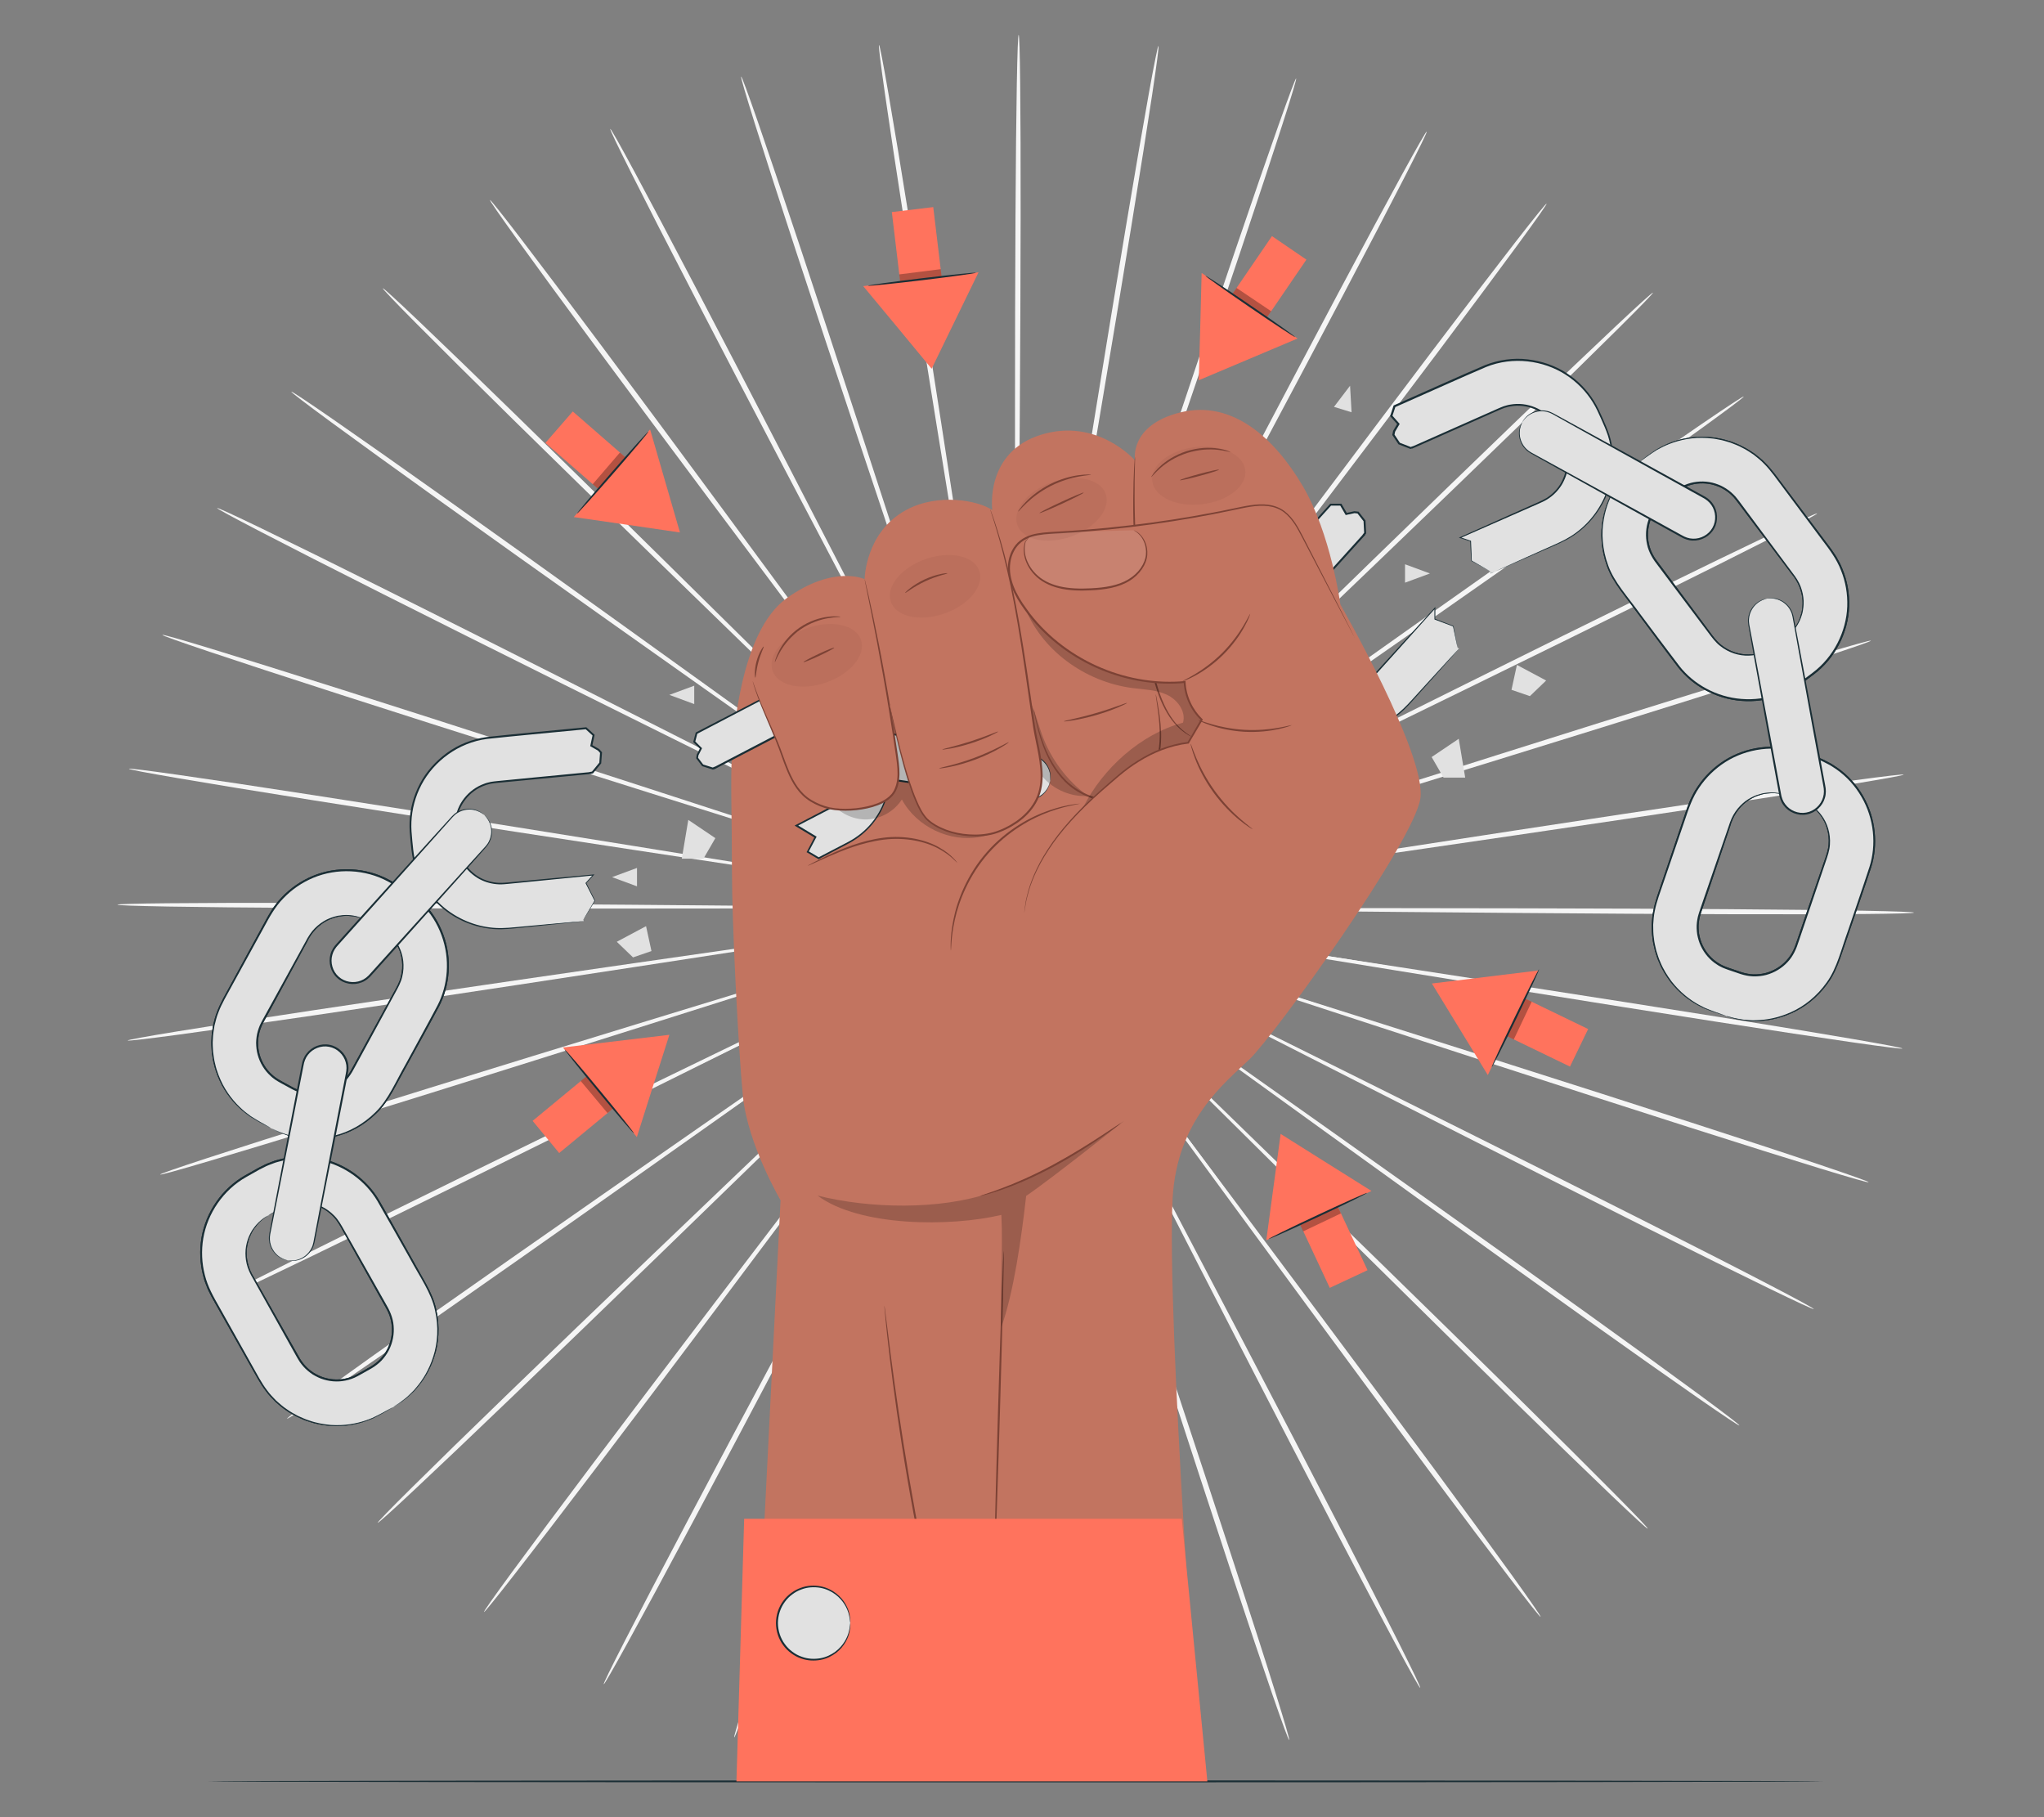<?xml version="1.0" encoding="UTF-8"?>
<svg id="Layer_2" data-name="Layer 2" xmlns="http://www.w3.org/2000/svg" viewBox="0 0 540 480">
  <rect x="0" y="0" width="540" height="480" fill="#808080" stroke="none"/>
  <defs>
    <style>
      .cls-1 {
        fill: #ff735d;
      }

      .cls-1, .cls-2, .cls-3, .cls-4, .cls-5, .cls-6, .cls-7, .cls-8, .cls-9, .cls-10, .cls-11 {
        stroke-width: 0px;
      }

      .cls-2 {
        fill: #e1e1e1;
      }

      .cls-12 {
        opacity: .2;
      }

      .cls-4 {
        opacity: .3;
      }

      .cls-5 {
        fill: #f5f5f5;
      }

      .cls-6 {
        fill: none;
      }

      .cls-7, .cls-13 {
        opacity: .1;
      }

      .cls-7, .cls-11 {
        fill: #7c4235;
      }

      .cls-8 {
        fill: #1a2e35;
      }

      .cls-9 {
        fill: #fff;
      }

      .cls-10 {
        fill: #c27460;
      }
    </style>
  </defs>
  <g id="Layer_1-2" data-name="Layer 1">
    <g>
      <g>
        <g>
          <path class="cls-5" d="m335.97,240.56c-46.87-.44-89.29-.83-120.04-1.12-15.34-.07-27.75-.13-36.38-.17-4.27,0-7.6.02-9.89.02-1.11.01-1.96.03-2.57.03-.58.01-.88.03-.88.05s.3.04.88.06c.61.01,1.46.03,2.57.06,2.3.03,5.62.07,9.89.12,8.62.05,21.04.11,36.38.19,30.75.02,73.17.05,120.04.07,46.85,0,89.28.06,119.99.28,15.36.11,27.78.25,36.37.41,4.29.08,7.63.16,9.89.25,2.26.09,3.45.17,3.45.25,0,.08-1.19.16-3.45.22-2.26.06-5.6.11-9.89.15-8.59.08-21.02.09-36.38.05-30.71-.09-73.14-.45-119.99-.92Z"/>
          <path class="cls-5" d="m335.04,250.84c-46.23-7.52-88.07-14.32-118.4-19.25-15.14-2.39-27.4-4.32-35.91-5.66-4.22-.63-7.51-1.13-9.77-1.47-1.1-.15-1.94-.27-2.55-.35-.58-.07-.87-.1-.87-.08,0,.02.29.08.86.19.6.11,1.44.26,2.53.45,2.26.37,5.54.92,9.75,1.62,8.51,1.35,20.77,3.29,35.9,5.69,30.37,4.66,72.27,11.09,118.57,18.19,46.28,7.07,88.19,13.53,118.49,18.38,15.15,2.43,27.41,4.44,35.87,5.9,4.23.73,7.51,1.32,9.73,1.74,2.22.43,3.38.69,3.36.77-.01.08-1.2-.02-3.44-.3-2.24-.28-5.55-.73-9.8-1.34-8.5-1.22-20.78-3.08-35.94-5.44-30.33-4.72-72.18-11.49-118.38-19.04Z"/>
          <path class="cls-5" d="m332.46,260.85c-44.44-14.5-84.65-27.62-113.8-37.13-14.56-4.67-26.36-8.46-34.54-11.08-4.07-1.27-7.23-2.26-9.42-2.95-1.06-.32-1.87-.56-2.46-.74-.56-.16-.84-.23-.85-.22,0,.02.27.13.81.32.58.2,1.38.47,2.43.83,2.17.72,5.32,1.76,9.37,3.09,8.19,2.63,19.97,6.43,34.53,11.11,29.24,9.25,69.57,22.01,114.15,36.11,44.56,14.06,84.89,26.85,114.03,36.29,14.57,4.71,26.35,8.58,34.46,11.32,4.06,1.37,7.2,2.45,9.32,3.21,2.12.76,3.22,1.2,3.2,1.28-.03.08-1.18-.2-3.35-.82-2.17-.62-5.36-1.57-9.46-2.82-8.19-2.51-20.02-6.22-34.61-10.88-29.18-9.31-69.41-22.4-113.82-36.93Z"/>
          <path class="cls-5" d="m328.29,270.33c-41.54-21.11-79.13-40.22-106.37-54.07-13.63-6.84-24.66-12.38-32.32-16.23-3.81-1.88-6.77-3.34-8.82-4.35-.99-.48-1.76-.84-2.31-1.11-.52-.24-.79-.36-.8-.34,0,.02.25.16.75.44.54.28,1.29.68,2.26,1.19,2.03,1.04,4.97,2.55,8.75,4.48,7.66,3.85,18.68,9.4,32.31,16.25,27.37,13.61,65.14,32.38,106.87,53.12,41.73,20.7,79.49,39.51,106.74,53.28,13.63,6.88,24.63,12.5,32.2,16.45,3.79,1.97,6.72,3.52,8.69,4.6,1.97,1.08,2.99,1.68,2.95,1.75-.04.07-1.13-.38-3.18-1.33-2.04-.94-5.04-2.37-8.88-4.24-7.69-3.73-18.76-9.21-32.42-16.04-27.31-13.65-64.92-32.73-106.42-53.87Z"/>
          <path class="cls-5" d="m322.65,279.06c-37.63-27.16-71.69-51.74-96.37-69.56-12.36-8.83-22.36-15.98-29.31-20.94-3.46-2.43-6.15-4.33-8.01-5.64-.9-.62-1.6-1.1-2.1-1.44-.48-.32-.73-.48-.74-.46-.01.01.22.2.67.55.49.36,1.16.87,2.04,1.52,1.84,1.34,4.5,3.27,7.92,5.76,6.94,4.97,16.94,12.12,29.29,20.96,24.85,17.6,59.13,41.88,97.02,68.71,37.89,26.79,72.16,51.1,96.85,68.84,12.35,8.87,22.31,16.09,29.16,21.14,3.42,2.52,6.07,4.5,7.84,5.86,1.78,1.36,2.68,2.11,2.63,2.18-.05.07-1.06-.55-2.92-1.79-1.87-1.24-4.6-3.11-8.09-5.53-6.99-4.85-17.05-11.94-29.44-20.76-24.78-17.63-58.86-42.19-96.45-69.37Z"/>
          <path class="cls-5" d="m315.67,286.83c-32.83-32.52-62.53-61.95-84.07-83.28-10.79-10.59-19.53-19.16-25.6-25.12-3.03-2.93-5.39-5.21-7.01-6.78-.79-.75-1.41-1.33-1.84-1.74-.42-.39-.64-.58-.65-.57-.01.01.18.23.58.64.42.43,1.01,1.03,1.77,1.81,1.6,1.6,3.92,3.91,6.9,6.88,6.06,5.96,14.8,14.54,25.58,25.13,21.73,21.14,51.71,50.31,84.84,82.54,33.14,32.19,63.1,61.38,84.66,82.64,10.78,10.63,19.47,19.27,25.42,25.29,2.98,3.01,5.27,5.36,6.81,6.97,1.54,1.61,2.31,2.49,2.25,2.55-.06.06-.96-.7-2.6-2.21-1.65-1.51-4.04-3.76-7.11-6.69-6.13-5.85-14.93-14.38-25.76-24.96-21.66-21.17-51.39-50.58-84.18-83.11Z"/>
          <path class="cls-5" d="m307.54,293.45c-27.22-37.09-51.86-70.65-69.71-94.98-8.97-12.09-16.23-21.88-21.27-28.68-2.52-3.35-4.49-5.96-5.84-7.76-.66-.86-1.18-1.52-1.54-2-.35-.45-.54-.67-.56-.66-.01.01.14.25.47.72.35.49.83,1.17,1.46,2.06,1.33,1.82,3.25,4.46,5.72,7.84,5.04,6.8,12.29,16.6,21.25,28.7,18.08,24.17,43.03,57.51,70.6,94.36,27.58,36.81,52.51,70.17,70.4,94.44,8.95,12.13,16.15,21.98,21.07,28.82,2.46,3.42,4.35,6.09,5.61,7.92,1.26,1.83,1.89,2.81,1.82,2.86-.07.05-.83-.84-2.22-2.58-1.38-1.74-3.39-4.33-5.95-7.68-5.12-6.7-12.45-16.46-21.45-28.55-18.01-24.18-42.67-57.73-69.85-94.82Z"/>
          <path class="cls-5" d="m298.45,298.75c-20.92-40.77-39.85-77.66-53.57-104.4-6.91-13.31-12.51-24.08-16.4-31.56-1.95-3.69-3.47-6.56-4.52-8.55-.52-.95-.92-1.68-1.2-2.21-.28-.5-.43-.74-.44-.74-.02,0,.1.27.35.78.26.54.63,1.28,1.11,2.25,1.02,2,2.49,4.89,4.39,8.62,3.88,7.48,9.47,18.26,16.37,31.57,13.97,26.62,33.25,63.34,54.55,103.92,21.32,40.54,40.58,77.29,54.35,103.97,6.89,13.34,12.41,24.16,16.17,31.67,1.88,3.75,3.32,6.68,4.27,8.67.95,2,1.41,3.06,1.33,3.1-.08.04-.69-.96-1.77-2.88-1.09-1.93-2.65-4.79-4.64-8.49-3.98-7.4-9.65-18.15-16.6-31.46-13.9-26.62-32.86-63.51-53.74-104.27Z"/>
          <path class="cls-5" d="m288.61,302.61c-14.06-43.46-26.78-82.79-36-111.3-4.67-14.2-8.46-25.69-11.08-33.67-1.33-3.94-2.37-7.01-3.08-9.13-.36-1.02-.63-1.8-.83-2.37-.19-.53-.3-.8-.32-.8-.02,0,.06.29.21.83.17.57.42,1.36.73,2.4.68,2.13,1.67,5.21,2.94,9.18,2.62,7.98,6.39,19.48,11.06,33.68,9.49,28.42,22.58,67.64,37.05,110.97,14.5,43.3,27.56,82.53,36.84,110.99,4.64,14.23,8.35,25.76,10.84,33.75,1.25,3.99,2.2,7.1,2.81,9.22.61,2.12.9,3.24.81,3.27-.08.03-.52-1.05-1.29-3.12-.76-2.07-1.84-5.14-3.21-9.09-2.73-7.92-6.59-19.4-11.3-33.61-9.41-28.41-22.17-67.74-36.19-111.19Z"/>
          <path class="cls-5" d="m278.26,304.9c-6.85-45.07-13.05-85.85-17.54-115.42-2.32-14.74-4.19-26.67-5.49-34.95-.68-4.1-1.2-7.29-1.57-9.49-.19-1.06-.33-1.88-.44-2.46-.1-.55-.17-.84-.19-.83-.02,0,0,.29.08.85.08.59.19,1.41.34,2.48.33,2.21.8,5.4,1.41,9.51,1.3,8.28,3.16,20.22,5.47,34.95,4.77,29.52,11.35,70.25,18.62,115.25,7.31,44.98,13.85,85.72,18.41,115.24,2.28,14.76,4.07,26.71,5.24,34.98.59,4.14,1.02,7.35,1.28,9.53.26,2.18.36,3.34.28,3.35-.08.01-.35-1.12-.76-3.28-.42-2.16-.99-5.36-1.7-9.47-1.42-8.23-3.37-20.16-5.71-34.92-4.7-29.5-10.93-70.29-17.74-115.34Z"/>
          <path class="cls-5" d="m267.67,305.6c.42-45.56.8-86.78,1.08-116.66.06-14.91.12-26.97.15-35.35-.01-4.15-.02-7.38-.03-9.61-.02-1.08-.03-1.91-.04-2.5-.01-.56-.03-.85-.05-.85-.02,0-.04.29-.06.85-.01.59-.03,1.42-.06,2.5-.03,2.23-.07,5.46-.12,9.61-.04,8.38-.1,20.45-.17,35.35,0,29.88,0,71.11,0,116.67.03,45.53,0,86.77-.21,116.62-.1,14.93-.24,27-.4,35.35-.08,4.17-.17,7.41-.25,9.61-.09,2.2-.17,3.35-.26,3.35-.08,0-.16-1.15-.23-3.35-.07-2.2-.12-5.44-.16-9.61-.08-8.35-.11-20.43-.07-35.35.07-29.85.42-71.08.87-116.62Z"/>
          <path class="cls-5" d="m257.1,304.7c7.7-44.94,14.68-85.6,19.73-115.08,2.45-14.72,4.43-26.63,5.8-34.9.65-4.1,1.16-7.3,1.5-9.5.16-1.07.28-1.89.36-2.48.08-.56.1-.85.09-.85-.02,0-.08.28-.19.83-.11.58-.26,1.4-.46,2.46-.38,2.2-.94,5.38-1.66,9.48-1.38,8.27-3.37,20.18-5.83,34.9-4.78,29.52-11.36,70.25-18.64,115.25-7.24,44.99-13.86,85.72-18.84,115.17-2.49,14.73-4.55,26.64-6.05,34.86-.75,4.11-1.35,7.3-1.79,9.46-.44,2.16-.71,3.28-.8,3.27-.09-.01.02-1.17.31-3.35.29-2.18.75-5.39,1.37-9.52,1.25-8.26,3.16-20.2,5.58-34.94,4.84-29.48,11.78-70.16,19.52-115.07Z"/>
          <path class="cls-5" d="m246.8,302.2c14.89-43.2,28.37-82.29,38.14-110.62,4.8-14.16,8.69-25.62,11.38-33.58,1.31-3.95,2.32-7.03,3.02-9.15.33-1.03.58-1.82.76-2.39.16-.54.24-.82.22-.83-.02,0-.13.26-.33.79-.2.56-.49,1.34-.85,2.36-.74,2.11-1.8,5.17-3.17,9.1-2.7,7.96-6.6,19.42-11.41,33.57-9.5,28.42-22.6,67.63-37.08,110.96-14.44,43.32-27.58,82.53-37.26,110.85-4.84,14.16-8.82,25.61-11.63,33.5-1.4,3.94-2.52,7-3.3,9.06-.78,2.06-1.24,3.13-1.32,3.11-.08-.03.21-1.15.84-3.26.63-2.11,1.61-5.21,2.9-9.19,2.57-7.97,6.39-19.46,11.17-33.65,9.56-28.37,23-67.48,37.92-110.64Z"/>
          <path class="cls-5" d="m237.04,298.16c21.7-40.38,41.33-76.93,55.56-103.42,7.03-13.25,12.73-23.97,16.68-31.42,1.93-3.7,3.43-6.59,4.47-8.57.49-.97.87-1.71,1.14-2.24.25-.51.37-.77.35-.78-.02,0-.17.24-.45.73-.29.52-.7,1.25-1.22,2.2-1.07,1.97-2.62,4.83-4.61,8.51-3.96,7.44-9.66,18.16-16.7,31.41-13.98,26.61-33.28,63.33-54.59,103.9-21.28,40.57-40.6,77.28-54.75,103.77-7.07,13.25-12.85,23.94-16.9,31.31-2.02,3.68-3.62,6.53-4.72,8.45-1.11,1.92-1.72,2.91-1.8,2.87-.08-.04.39-1.1,1.36-3.09.97-1.99,2.44-4.9,4.35-8.63,3.83-7.47,9.46-18.24,16.48-31.52,14.03-26.55,33.64-63.12,55.36-103.47Z"/>
          <path class="cls-5" d="m228.05,292.68c27.92-36.59,53.2-69.7,71.51-93.7,9.08-12.02,16.43-21.74,21.53-28.5,2.5-3.36,4.45-5.98,5.79-7.79.64-.88,1.13-1.56,1.48-2.04.33-.46.49-.71.48-.72-.01-.01-.21.21-.56.66-.37.47-.89,1.13-1.56,1.99-1.37,1.79-3.36,4.38-5.92,7.7-5.11,6.75-12.46,16.47-21.55,28.48-18.09,24.16-43.05,57.5-70.63,94.33-27.54,36.84-52.53,70.16-70.77,94.18-9.12,12.01-16.54,21.7-21.73,28.35-2.59,3.33-4.62,5.9-6.02,7.63-1.4,1.73-2.17,2.61-2.24,2.56-.07-.05.57-1.03,1.84-2.84,1.28-1.82,3.19-4.47,5.69-7.87,4.99-6.8,12.28-16.58,21.35-28.63,18.13-24.1,43.38-57.23,71.32-93.79Z"/>
          <path class="cls-5" d="m220.05,285.9c33.44-31.92,63.7-60.81,85.64-81.75,10.89-10.5,19.71-19,25.83-24.9,3.01-2.95,5.35-5.24,6.97-6.82.77-.77,1.37-1.37,1.79-1.79.4-.41.6-.62.58-.64-.01-.01-.24.18-.66.56-.44.41-1.06.98-1.86,1.73-1.64,1.56-4.02,3.81-7.08,6.71-6.13,5.9-14.95,14.39-25.84,24.88-21.74,21.13-51.73,50.29-84.87,82.51-33.1,32.23-63.12,61.36-84.98,82.33-10.93,10.49-19.81,18.93-26,24.72-3.09,2.9-5.51,5.13-7.17,6.62-1.66,1.49-2.56,2.25-2.62,2.19-.06-.06.72-.93,2.28-2.53,1.55-1.6,3.87-3.93,6.88-6.91,6.01-5.96,14.78-14.52,25.67-25.05,21.76-21.06,52.01-49.98,85.46-81.86Z"/>
          <path class="cls-5" d="m213.24,278c38.14-26.48,72.66-50.44,97.68-67.81,12.44-8.72,22.51-15.79,29.5-20.69,3.45-2.45,6.13-4.36,7.98-5.68.89-.65,1.57-1.14,2.06-1.5.46-.34.69-.53.68-.54-.01-.01-.26.14-.74.46-.5.34-1.2.81-2.12,1.42-1.87,1.29-4.58,3.16-8.07,5.56-7,4.9-17.07,11.95-29.51,20.67-24.86,17.59-59.15,41.86-97.04,68.67-37.85,26.83-72.17,51.08-97.12,68.48-12.47,8.71-22.6,15.71-29.64,20.49-3.52,2.39-6.27,4.23-8.14,5.46-1.88,1.22-2.89,1.83-2.94,1.77-.05-.07.86-.81,2.65-2.15,1.79-1.35,4.45-3.3,7.9-5.79,6.89-4.98,16.93-12.11,29.36-20.87,24.87-17.52,59.37-41.51,97.52-67.95Z"/>
          <path class="cls-5" d="m207.78,269.17c41.93-20.36,79.88-38.78,107.39-52.13,13.69-6.73,24.77-12.17,32.46-15.95,3.8-1.9,6.75-3.38,8.79-4.4.98-.5,1.73-.89,2.27-1.17.51-.27.77-.42.76-.43,0-.02-.28.1-.81.34-.55.26-1.32.62-2.32,1.08-2.06.99-5.03,2.42-8.86,4.27-7.7,3.78-18.78,9.21-32.47,15.93-27.38,13.6-65.15,32.36-106.89,53.09-41.7,20.75-79.5,39.48-106.94,52.88-13.72,6.7-24.85,12.08-32.57,15.74-3.86,1.83-6.87,3.23-8.92,4.15-2.05.92-3.15,1.37-3.19,1.3-.04-.07.98-.67,2.97-1.73,1.98-1.06,4.93-2.58,8.73-4.52,7.61-3.87,18.67-9.39,32.36-16.15,27.38-13.52,65.32-31.98,107.25-52.29Z"/>
          <path class="cls-5" d="m203.81,259.61c44.71-13.69,85.17-26.08,114.49-35.06,14.61-4.55,26.43-8.23,34.64-10.79,4.06-1.3,7.22-2.31,9.4-3,1.05-.35,1.86-.62,2.43-.81.55-.19.82-.29.82-.31,0-.02-.29.05-.85.21-.59.17-1.4.41-2.46.72-2.19.66-5.36,1.62-9.44,2.86-8.21,2.55-20.04,6.23-34.65,10.77-29.24,9.24-69.58,21.99-114.16,36.08-44.54,14.12-84.9,26.84-114.17,35.88-14.64,4.52-26.5,8.13-34.72,10.56-4.11,1.22-7.31,2.14-9.48,2.74-2.18.6-3.33.87-3.36.79-.03-.08,1.08-.51,3.21-1.25,2.13-.74,5.28-1.8,9.36-3.13,8.14-2.66,19.95-6.42,34.57-11,29.23-9.17,69.69-21.59,114.38-35.24Z"/>
          <path class="cls-5" d="m201.43,249.56c46.37-6.68,88.33-12.73,118.74-17.12,15.16-2.26,27.43-4.09,35.96-5.36,4.22-.66,7.5-1.17,9.76-1.53,1.09-.18,1.93-.32,2.53-.43.57-.1.86-.16.86-.18,0-.02-.3,0-.87.08-.61.08-1.45.19-2.55.33-2.27.32-5.56.78-9.79,1.38-8.52,1.26-20.8,3.09-35.96,5.33-30.37,4.65-72.27,11.08-118.58,18.17-46.27,7.13-88.19,13.52-118.56,17.97-15.19,2.23-27.48,3.97-35.99,5.12-4.26.57-7.56.99-9.81,1.25-2.25.26-3.43.35-3.45.27-.01-.08,1.15-.34,3.37-.74,2.22-.41,5.51-.97,9.75-1.66,8.47-1.38,20.75-3.29,35.92-5.58,30.35-4.58,72.31-10.67,118.66-17.31Z"/>
          <path class="cls-5" d="m200.71,239.27c46.87.38,89.29.73,120.04.98,15.34.05,27.75.1,36.38.13,4.27-.01,7.6-.03,9.89-.03,1.11-.02,1.96-.03,2.57-.04.58-.01.88-.03.88-.05,0-.02-.3-.04-.88-.05-.61-.01-1.46-.03-2.57-.06-2.3-.03-5.62-.06-9.89-.11-8.62-.03-21.04-.09-36.38-.15-30.75.02-73.17.04-120.04.07-46.85.06-89.28.05-119.99-.13-15.36-.09-27.79-.22-36.37-.37-4.29-.08-7.63-.16-9.89-.24-2.26-.08-3.45-.17-3.45-.25,0-.08,1.19-.16,3.45-.22,2.26-.07,5.6-.12,9.89-.16,8.59-.09,21.02-.12,36.38-.09,30.71.05,73.14.36,119.99.78Z"/>
          <path class="cls-5" d="m201.63,228.99c46.24,7.46,88.09,14.21,118.42,19.1,15.14,2.37,27.4,4.28,35.92,5.62,4.22.63,7.51,1.12,9.78,1.46,1.1.15,1.94.27,2.55.35.57.07.87.1.87.08,0-.02-.29-.08-.86-.19-.6-.11-1.44-.25-2.53-.45-2.26-.37-5.54-.91-9.75-1.6-8.51-1.34-20.77-3.26-35.91-5.64-30.38-4.62-72.29-11-118.6-18.05-46.29-7.01-88.2-13.42-118.51-18.24-15.16-2.41-27.41-4.41-35.87-5.86-4.23-.72-7.51-1.31-9.73-1.73-2.22-.42-3.38-.69-3.37-.77.01-.08,1.2.02,3.44.3,2.24.28,5.55.72,9.8,1.33,8.5,1.21,20.78,3.05,35.95,5.4,30.33,4.69,72.19,11.4,118.41,18.89Z"/>
          <path class="cls-5" d="m204.19,218.97c44.46,14.45,84.69,27.52,113.85,36.99,14.57,4.66,26.37,8.42,34.56,11.04,4.07,1.27,7.23,2.25,9.42,2.93,1.06.32,1.87.56,2.46.73.56.16.84.23.85.22,0-.02-.27-.12-.82-.32-.58-.2-1.38-.47-2.43-.83-2.17-.71-5.32-1.75-9.37-3.08-8.19-2.62-19.98-6.4-34.55-11.07-29.25-9.21-69.6-21.92-114.19-35.97-44.58-14-84.93-26.75-114.08-36.15-14.58-4.7-26.36-8.55-34.48-11.28-4.06-1.36-7.21-2.44-9.33-3.2-2.12-.76-3.23-1.2-3.2-1.28.03-.08,1.18.2,3.35.82,2.17.61,5.36,1.56,9.46,2.81,8.2,2.5,20.03,6.2,34.63,10.83,29.2,9.27,69.44,22.31,113.87,36.78Z"/>
          <path class="cls-5" d="m208.35,209.49c41.57,21.06,79.18,40.12,106.44,53.93,13.64,6.83,24.67,12.35,32.34,16.19,3.81,1.87,6.78,3.33,8.83,4.34.99.48,1.76.84,2.31,1.1.52.24.8.36.8.34s-.25-.16-.75-.44c-.54-.28-1.29-.68-2.26-1.19-2.03-1.04-4.97-2.54-8.76-4.47-7.66-3.84-18.7-9.38-32.33-16.21-27.39-13.57-65.18-32.3-106.94-52.99-41.76-20.65-79.54-39.41-106.81-53.15-13.64-6.87-24.64-12.47-32.22-16.41-3.79-1.97-6.72-3.51-8.7-4.59-1.97-1.07-2.99-1.67-2.95-1.75.04-.07,1.13.38,3.18,1.32,2.04.94,5.04,2.37,8.89,4.23,7.69,3.72,18.78,9.18,32.44,16,27.33,13.62,64.97,32.65,106.49,53.73Z"/>
          <path class="cls-5" d="m213.98,200.75c37.67,27.12,71.75,51.66,96.46,69.44,12.37,8.81,22.38,15.95,29.34,20.91,3.46,2.43,6.16,4.32,8.02,5.63.91.62,1.6,1.1,2.1,1.44.48.32.73.48.74.46.01-.01-.22-.2-.67-.55-.49-.36-1.16-.86-2.04-1.52-1.84-1.33-4.5-3.26-7.93-5.75-6.95-4.96-16.96-12.1-29.32-20.92-24.87-17.57-59.19-41.8-97.11-68.59-37.92-26.74-72.22-51.01-96.94-68.72-12.36-8.85-22.33-16.07-29.19-21.1-3.43-2.52-6.07-4.49-7.85-5.85-1.78-1.36-2.69-2.11-2.64-2.18.05-.07,1.06.55,2.93,1.79,1.87,1.24,4.6,3.1,8.1,5.52,7,4.84,17.07,11.92,29.47,20.73,24.8,17.6,58.92,42.12,96.54,69.25Z"/>
          <path class="cls-5" d="m220.95,192.97c32.87,32.48,62.61,61.87,84.17,83.18,10.81,10.58,19.56,19.14,25.63,25.09,3.03,2.92,5.39,5.2,7.02,6.77.8.75,1.41,1.33,1.85,1.74.42.39.64.58.66.57.01-.01-.18-.23-.58-.64-.42-.43-1.01-1.03-1.78-1.81-1.6-1.6-3.93-3.91-6.91-6.87-6.07-5.95-14.82-14.52-25.62-25.1-21.76-21.11-51.78-50.24-84.95-82.43-33.18-32.15-63.18-61.31-84.77-82.54-10.8-10.62-19.49-19.25-25.46-25.26-2.98-3-5.28-5.35-6.82-6.97-1.54-1.61-2.32-2.49-2.25-2.55.06-.06.96.7,2.6,2.21,1.65,1.51,4.05,3.76,7.12,6.68,6.14,5.84,14.95,14.36,25.79,24.93,21.69,21.14,51.46,50.51,84.29,83Z"/>
          <path class="cls-5" d="m229.07,186.34c27.27,37.05,51.95,70.59,69.84,94.89,8.98,12.08,16.26,21.86,21.31,28.65,2.53,3.35,4.49,5.95,5.85,7.75.67.86,1.18,1.52,1.55,2,.35.45.54.67.56.66.01-.01-.14-.25-.47-.72-.35-.49-.83-1.17-1.47-2.05-1.33-1.82-3.25-4.45-5.73-7.84-5.05-6.8-12.31-16.58-21.29-28.67-18.11-24.15-43.11-57.46-70.72-94.27-27.63-36.77-52.6-70.11-70.52-94.35-8.97-12.12-16.17-21.96-21.1-28.8-2.46-3.42-4.36-6.09-5.62-7.91-1.26-1.83-1.89-2.81-1.82-2.86.07-.05.83.84,2.22,2.58,1.39,1.74,3.4,4.33,5.96,7.67,5.13,6.7,12.47,16.44,21.49,28.53,18.04,24.16,42.75,57.68,69.98,94.74Z"/>
          <path class="cls-5" d="m238.16,181.03c20.97,40.74,39.95,77.61,53.71,104.34,6.93,13.3,12.54,24.06,16.44,31.54,1.96,3.69,3.48,6.56,4.53,8.54.52.95.92,1.68,1.21,2.21.28.49.43.74.44.74.02,0-.1-.27-.35-.78-.27-.54-.64-1.28-1.12-2.25-1.02-2-2.5-4.89-4.4-8.61-3.89-7.48-9.49-18.25-16.41-31.55-14.01-26.6-33.33-63.3-54.69-103.86-21.38-40.52-40.68-77.24-54.48-103.9-6.91-13.33-12.44-24.15-16.21-31.65-1.88-3.75-3.33-6.67-4.28-8.67-.95-2-1.41-3.06-1.34-3.1.08-.04.69.96,1.78,2.88,1.09,1.93,2.66,4.79,4.65,8.49,3.99,7.39,9.67,18.14,16.64,31.44,13.93,26.6,32.94,63.47,53.87,104.2Z"/>
          <path class="cls-5" d="m247.99,177.16c14.12,43.44,26.89,82.76,36.15,111.25,4.69,14.19,8.49,25.68,11.13,33.66,1.34,3.94,2.38,7.01,3.1,9.13.36,1.02.64,1.8.83,2.37.19.53.3.8.32.79.02,0-.06-.29-.22-.83-.18-.57-.42-1.36-.74-2.4-.68-2.13-1.67-5.21-2.95-9.18-2.63-7.98-6.42-19.47-11.1-33.67-9.53-28.41-22.67-67.61-37.2-110.92-14.55-43.28-27.67-82.5-36.99-110.94-4.66-14.22-8.38-25.75-10.89-33.73-1.25-3.99-2.2-7.1-2.82-9.22-.62-2.12-.9-3.24-.82-3.27.08-.03.52,1.05,1.29,3.12.76,2.07,1.85,5.13,3.22,9.09,2.74,7.91,6.62,19.39,11.34,33.59,9.45,28.4,22.26,67.71,36.33,111.14Z"/>
          <path class="cls-5" d="m258.33,174.85c6.91,45.06,13.16,85.84,17.69,115.39,2.34,14.73,4.23,26.66,5.54,34.94.68,4.1,1.21,7.29,1.58,9.49.19,1.06.34,1.88.44,2.46.1.55.17.84.19.83.02,0,0-.29-.08-.85-.08-.59-.19-1.41-.34-2.48-.33-2.21-.81-5.4-1.43-9.51-1.31-8.28-3.19-20.21-5.51-34.95-4.81-29.52-11.44-70.23-18.77-115.23-7.36-44.97-13.97-85.7-18.56-115.21-2.3-14.76-4.11-26.71-5.29-34.98-.59-4.13-1.03-7.35-1.29-9.53-.27-2.18-.36-3.34-.28-3.35.09-.01.35,1.12.77,3.28.42,2.16,1,5.35,1.71,9.47,1.43,8.23,3.4,20.16,5.76,34.91,4.73,29.49,11.02,70.27,17.89,115.32Z"/>
          <path class="cls-5" d="m268.92,174.14c-.36,45.56-.69,86.78-.93,116.66-.05,14.91-.08,26.97-.11,35.35.02,4.15.03,7.38.04,9.61.02,1.08.03,1.91.04,2.5.01.56.03.85.05.85.02,0,.04-.29.06-.85.01-.59.03-1.42.06-2.5.02-2.23.06-5.46.11-9.61.03-8.38.07-20.45.13-35.35-.04-29.88-.09-71.11-.15-116.67-.09-45.53-.11-86.77.06-116.62.08-14.93.2-27,.35-35.35.07-4.17.16-7.42.24-9.61.08-2.2.17-3.35.25-3.35.08,0,.16,1.15.23,3.35.07,2.2.13,5.44.17,9.61.09,8.35.14,20.43.12,35.35-.03,29.85-.32,71.08-.72,116.62Z"/>
          <path class="cls-5" d="m279.5,175.03c-7.64,44.95-14.56,85.62-19.58,115.1-2.43,14.72-4.39,26.64-5.75,34.91-.64,4.1-1.15,7.3-1.49,9.5-.15,1.07-.27,1.89-.36,2.48-.07.56-.1.85-.09.85.02,0,.08-.28.19-.83.11-.58.26-1.4.46-2.46.38-2.2.93-5.39,1.64-9.48,1.37-8.27,3.34-20.19,5.78-34.91,4.74-29.53,11.27-70.26,18.49-115.27,7.18-45,13.75-85.73,18.69-115.2,2.47-14.73,4.52-26.65,6-34.87.74-4.11,1.34-7.3,1.78-9.46.43-2.16.71-3.28.79-3.27.09.01-.02,1.17-.3,3.35-.28,2.18-.74,5.39-1.36,9.52-1.24,8.26-3.13,20.2-5.53,34.94-4.8,29.48-11.69,70.17-19.36,115.09Z"/>
          <path class="cls-5" d="m289.8,177.51c-14.83,43.22-28.26,82.32-37.99,110.67-4.78,14.16-8.65,25.63-11.34,33.59-1.3,3.95-2.31,7.03-3.01,9.16-.32,1.03-.58,1.82-.75,2.39-.16.54-.24.82-.22.83.02,0,.13-.26.33-.79.2-.56.48-1.34.85-2.36.73-2.11,1.8-5.17,3.16-9.11,2.69-7.96,6.57-19.42,11.37-33.58,9.46-28.43,22.51-67.66,36.93-111.01,14.38-43.34,27.47-82.56,37.12-110.9,4.82-14.17,8.78-25.62,11.58-33.51,1.4-3.95,2.51-7,3.29-9.07.78-2.06,1.23-3.14,1.31-3.11.08.03-.21,1.15-.84,3.26-.63,2.11-1.6,5.21-2.89,9.2-2.56,7.97-6.36,19.47-11.12,33.66-9.52,28.38-22.91,67.51-37.77,110.69Z"/>
          <path class="cls-5" d="m299.57,181.55c-21.64,40.41-41.23,76.98-55.43,103.49-7.02,13.26-12.69,23.99-16.64,31.44-1.93,3.71-3.42,6.59-4.46,8.58-.49.97-.86,1.71-1.13,2.24-.25.51-.37.77-.35.78s.17-.24.45-.73c.29-.52.7-1.25,1.22-2.2,1.07-1.97,2.61-4.84,4.59-8.51,3.95-7.45,9.64-18.18,16.66-31.43,13.95-26.63,33.19-63.37,54.46-103.97,21.22-40.6,40.5-77.33,54.62-103.84,7.06-13.26,12.82-23.96,16.86-31.33,2.02-3.68,3.61-6.53,4.71-8.45,1.1-1.92,1.72-2.91,1.8-2.87.08.04-.39,1.1-1.36,3.09-.97,1.99-2.43,4.9-4.34,8.64-3.82,7.48-9.44,18.25-16.44,31.54-14,26.57-33.56,63.16-55.22,103.54Z"/>
          <path class="cls-5" d="m308.56,187.02c-27.88,36.62-53.1,69.77-71.39,93.79-9.06,12.03-16.4,21.76-21.49,28.53-2.5,3.37-4.44,5.99-5.78,7.8-.64.88-1.13,1.56-1.48,2.04-.33.46-.49.71-.47.72.01.01.2-.21.56-.66.37-.47.89-1.13,1.56-1.99,1.37-1.79,3.36-4.38,5.91-7.71,5.1-6.76,12.44-16.49,21.51-28.51,18.06-24.18,42.98-57.55,70.51-94.42,27.49-36.87,52.44-70.22,70.65-94.26,9.1-12.02,16.52-21.72,21.69-28.38,2.59-3.33,4.62-5.91,6.02-7.63,1.4-1.73,2.17-2.61,2.24-2.56.07.05-.57,1.03-1.84,2.85-1.27,1.82-3.19,4.47-5.68,7.87-4.98,6.8-12.26,16.6-21.31,28.65-18.1,24.12-43.3,57.29-71.19,93.87Z"/>
          <path class="cls-5" d="m316.57,193.78c-33.4,31.97-63.62,60.89-85.53,81.86-10.88,10.51-19.68,19.02-25.79,24.93-3.01,2.95-5.35,5.24-6.96,6.83-.77.77-1.36,1.37-1.79,1.8-.4.41-.6.62-.58.64.01.01.24-.18.66-.56.44-.41,1.06-.98,1.86-1.73,1.64-1.56,4.02-3.82,7.07-6.72,6.12-5.9,14.93-14.41,25.81-24.91,21.71-21.16,51.66-50.35,84.76-82.61,33.06-32.27,63.04-61.44,84.87-82.43,10.92-10.5,19.79-18.96,25.97-24.76,3.09-2.9,5.5-5.14,7.16-6.63,1.66-1.5,2.56-2.25,2.62-2.19.06.06-.72.93-2.27,2.53-1.55,1.6-3.87,3.94-6.87,6.92-6.01,5.97-14.76,14.54-25.63,25.08-21.74,21.09-51.94,50.05-85.35,81.97Z"/>
          <path class="cls-5" d="m323.39,201.67c-38.11,26.53-72.59,50.53-97.59,67.93-12.43,8.74-22.48,15.81-29.47,20.73-3.44,2.46-6.12,4.37-7.97,5.69-.89.65-1.57,1.15-2.06,1.5-.46.34-.69.53-.68.54.01.01.26-.14.74-.46.5-.34,1.2-.81,2.11-1.43,1.87-1.29,4.58-3.17,8.06-5.57,6.99-4.91,17.05-11.98,29.48-20.71,24.83-17.62,59.09-41.93,96.95-68.79,37.82-26.88,72.1-51.17,97.03-68.6,12.46-8.72,22.58-15.73,29.62-20.53,3.52-2.4,6.26-4.24,8.14-5.47,1.88-1.23,2.89-1.84,2.94-1.77.05.07-.86.81-2.65,2.16-1.79,1.35-4.45,3.3-7.89,5.8-6.89,4.99-16.91,12.13-29.34,20.9-24.85,17.55-59.32,41.58-97.43,68.07Z"/>
          <path class="cls-5" d="m328.87,210.5c-41.91,20.41-79.83,38.88-107.32,52.27-13.68,6.74-24.75,12.2-32.44,16-3.79,1.91-6.75,3.39-8.79,4.41-.98.51-1.73.89-2.27,1.17-.51.27-.77.42-.76.43,0,.02.28-.1.81-.34.55-.26,1.32-.62,2.32-1.09,2.06-.99,5.03-2.43,8.86-4.28,7.69-3.79,18.77-9.24,32.45-15.97,27.36-13.63,65.11-32.44,106.82-53.22,41.68-20.8,79.45-39.58,106.87-53.02,13.71-6.72,24.84-12.11,32.55-15.78,3.86-1.83,6.87-3.24,8.92-4.16,2.05-.93,3.15-1.38,3.19-1.3.04.07-.98.67-2.96,1.73-1.98,1.06-4.92,2.59-8.73,4.53-7.61,3.88-18.65,9.41-32.34,16.19-27.36,13.56-65.28,32.06-107.18,52.43Z"/>
          <path class="cls-5" d="m332.85,220.06c-44.69,13.75-85.13,26.19-114.45,35.2-14.6,4.57-26.42,8.27-34.63,10.84-4.06,1.3-7.21,2.32-9.39,3.01-1.05.35-1.85.62-2.43.81-.55.19-.82.29-.82.31,0,.02.29-.05.85-.21.59-.17,1.4-.41,2.46-.72,2.19-.67,5.36-1.63,9.44-2.87,8.21-2.56,20.03-6.25,34.64-10.81,29.23-9.28,69.55-22.08,114.11-36.23,44.52-14.17,84.86-26.94,114.12-36.02,14.63-4.54,26.49-8.16,34.7-10.6,4.11-1.22,7.3-2.15,9.48-2.75,2.18-.6,3.33-.88,3.36-.8.03.08-1.08.51-3.21,1.26-2.13.74-5.28,1.8-9.35,3.14-8.14,2.67-19.95,6.45-34.56,11.04-29.22,9.2-69.66,21.68-114.34,35.38Z"/>
          <path class="cls-5" d="m335.24,230.1c-46.36,6.74-88.31,12.84-118.72,17.27-15.16,2.28-27.43,4.12-35.95,5.4-4.22.67-7.5,1.18-9.76,1.54-1.09.18-1.93.33-2.53.43-.57.1-.86.16-.86.18,0,.02.3,0,.87-.08.61-.08,1.45-.19,2.55-.33,2.27-.32,5.56-.79,9.79-1.39,8.52-1.27,20.79-3.11,35.95-5.38,30.37-4.69,72.26-11.17,118.55-18.32,46.26-7.19,88.17-13.63,118.53-18.11,15.18-2.25,27.48-4.01,35.99-5.16,4.25-.58,7.56-1,9.81-1.26,2.25-.26,3.43-.36,3.45-.27.01.08-1.15.34-3.37.75-2.22.41-5.51.97-9.74,1.67-8.47,1.39-20.74,3.31-35.91,5.62-30.34,4.62-72.3,10.75-118.64,17.46Z"/>
        </g>
        <path class="cls-8" d="m481.71,470.54c0,.14-95.54.26-213.36.26s-213.38-.12-213.38-.26,95.52-.26,213.38-.26,213.36.12,213.36.26Z"/>
        <g>
          <g>
            <g>
              <path class="cls-2" d="m385.11,171.14l-1.14-5.72-4.86-1.85v-2.91l-15.78,17.43c-4.26,4.71-11.54,5.09-16.22.86l-2.95-2.67c-4.68-4.24-5.02-11.52-.76-16.23l16.62-18.36h0s.35-.39.35-.39l-.03-.03.35-.46-.17-3.22-1.71-2.18-.94-.11-2.18.48-1.43-2.46h-2.69l-16.97,18.75c-8.69,9.6-8,24.44,1.55,33.07l2.95,2.67c9.54,8.64,24.37,7.85,33.06-1.75l13.38-14.78-.4-.14Z"/>
              <path class="cls-8" d="m385.11,171.14s.03,0,.4.13h.01s0,.02,0,.02c-.3.38-2.74,3.13-6.93,7.8-1.05,1.17-2.2,2.45-3.46,3.85-1.28,1.38-2.56,2.95-4.14,4.48-3.12,3.05-7.67,5.56-13.09,6.34-5.38.8-11.67-.38-16.88-4.12-1.28-.95-2.51-2.02-3.7-3.12-1.21-1.09-2.46-2.22-3.54-3.53-2.19-2.59-3.85-5.76-4.76-9.22-.92-3.46-.97-7.23-.22-10.89.73-3.67,2.48-7.2,4.95-10.19,5.1-5.79,10.48-11.63,15.93-17.69.56-.62,1.13-1.25,1.68-1.86l.08-.09h.11c.91,0,1.81,0,2.69,0h.15l.07.13c.49.83.96,1.65,1.43,2.46l-.28-.12c.73-.16,1.45-.32,2.18-.48h.04s.04,0,.04,0c.32.04.63.07.94.11h.11s.07.1.07.1c.57.73,1.14,1.45,1.71,2.18l.05.06v.08c.06,1.08.12,2.16.17,3.22v.09s-.05.07-.05.07l-.35.46-.03-.34.03.03.19.17-.17.19c-3.29,3.63-6.52,7.2-9.67,10.67-1.57,1.74-3.13,3.45-4.66,5.14-.77.85-1.53,1.68-2.28,2.52-.39.41-.72.84-1.07,1.26-.3.46-.64.89-.87,1.38-2.11,3.83-1.66,8.66.75,11.93.62.81,1.3,1.53,2.07,2.2.75.68,1.5,1.36,2.23,2.03,1.43,1.35,3.17,2.25,4.97,2.73,1.82.45,3.69.42,5.42.02,1.73-.43,3.31-1.25,4.6-2.33,1.27-1.1,2.32-2.43,3.43-3.6,1.09-1.2,2.14-2.35,3.16-3.47,4.07-4.47,7.56-8.3,10.37-11.38l.21-.23v.3c0,1.19-.01,2.08-.01,2.91l-.07-.1c2.02.78,3.56,1.38,4.85,1.88l.04.02v.04c.38,1.94.65,3.36.83,4.32.08.46.15.81.19,1.06.04.24.05.36.05.36,0,0-.03-.1-.08-.33-.05-.25-.13-.59-.23-1.04-.2-.96-.5-2.39-.91-4.33l.05.06c-1.3-.48-2.85-1.07-4.87-1.83l-.07-.03v-.07c0-.84,0-1.72-.01-2.91l.2.08c-2.79,3.1-6.25,6.96-10.29,11.45-1.01,1.12-2.06,2.29-3.14,3.49-.54.6-1.09,1.21-1.65,1.83-.55.61-1.13,1.26-1.8,1.82-1.33,1.12-2.96,1.98-4.75,2.43-1.79.42-3.74.46-5.62,0-1.87-.48-3.69-1.42-5.17-2.81-.74-.67-1.48-1.34-2.24-2.02-.76-.66-1.5-1.43-2.14-2.27-1.23-1.72-2.03-3.8-2.18-5.99-.16-2.18.28-4.45,1.37-6.44.24-.51.59-.97.9-1.44.36-.44.72-.9,1.1-1.3.75-.83,1.51-1.68,2.28-2.52,1.53-1.69,3.08-3.41,4.66-5.15,3.14-3.48,6.37-7.04,9.65-10.68l.02.36-.03-.03-.17-.16.14-.19.35-.46-.05.17c-.06-1.07-.11-2.14-.17-3.22l.05.14c-.57-.72-1.14-1.45-1.71-2.18l.17.1c-.31-.04-.63-.07-.94-.11h.08c-.72.15-1.45.31-2.18.47l-.18.04-.09-.16c-.47-.81-.95-1.62-1.43-2.46l.22.13c-.89,0-1.78,0-2.69,0l.19-.08c-.55.61-1.12,1.23-1.68,1.86-5.45,6.05-10.85,11.91-15.93,17.66-4.97,5.84-6.43,13.87-4.66,20.64.88,3.39,2.51,6.5,4.65,9.05,1.06,1.28,2.28,2.39,3.49,3.49,1.2,1.11,2.4,2.17,3.66,3.1,5.11,3.69,11.28,4.87,16.58,4.11,5.34-.75,9.84-3.2,12.94-6.19,1.57-1.48,2.87-3.06,4.16-4.43,1.27-1.39,2.43-2.67,3.49-3.82,4.23-4.63,6.72-7.33,7.07-7.67h0c-.38-.13-.4-.14-.4-.14Z"/>
            </g>
            <g>
              <path class="cls-10" d="m206.21,317.03s-8.7-14.8-9.94-27.49c-1.24-12.69-2.9-45.68-2.9-59.64s-.41-24.53,0-30.03c.41-5.5,2.07-32.99,14.5-41.88,12.43-8.88,20.55-5.01,20.55-5.01,0,0,.13-12.39,10.94-18.25,8.44-4.58,19.06-2.54,22.79,0,0,0-2.07-15.23,12.84-19.88,14.92-4.65,24.86,6.77,24.86,6.77,0,0-1.66-9.31,12.01-12.69,13.67-3.38,24.86,6.77,32.32,19.46,7.46,12.69,9.94,31.3,9.94,31.3,0,0,22.79,39.76,21.13,51.18-1.66,11.42-38.53,62.6-45.16,68.95-6.63,6.34-19.18,16.07-20.3,36.8-1.64,30.39,6.97,151.07,7.55,149.1l-118.75,3.05,7.62-151.73Z"/>
              <g>
                <path class="cls-2" d="m232.8,195.13l-1.6-3.08c-5.19-9.97-17.57-13.83-27.6-8.61l-19.59,10.2-.59,2.28,1.76,1.75-.88,1.73-.12.82,1.46,1.93,2.69.86.47-.19.02.04.41-.21h0l19.18-9.99c4.92-2.56,11-.67,13.54,4.22l1.6,3.08c2.55,4.89.62,10.96-4.3,13.52l-8.84,4.6,5.04,3.05-2.05,3.9,2.89,1.7,7.76-4.04c10.03-5.22,13.96-17.58,8.77-27.55Z"/>
                <path class="cls-8" d="m232.8,195.13s.12.22.33.65c.19.44.57,1.07.85,1.98.66,1.76,1.39,4.52,1.16,8.1-.08,1.78-.47,3.75-1.22,5.78-.74,2.03-1.86,4.13-3.47,6.08-1.6,1.94-3.69,3.71-6.21,5.05-2.5,1.31-5.13,2.69-7.88,4.14l-.1.05-.1-.06c-.89-.52-1.88-1.11-2.89-1.7l-.18-.1.1-.18c.63-1.21,1.33-2.54,2.04-3.9l.08.3c-1.57-.95-3.29-1.98-5.04-3.04l-.35-.21.37-.19c2.77-1.45,5.64-2.94,8.59-4.48,1.47-.72,2.75-1.82,3.72-3.17.97-1.36,1.58-2.99,1.76-4.69.16-1.7-.1-3.46-.85-5.04-.36-.79-.81-1.59-1.22-2.39-.42-.81-.81-1.61-1.34-2.32-2.06-2.9-5.9-4.52-9.53-3.86-1.03.18-2.02.53-2.95,1-.94.49-1.88.98-2.82,1.47-1.87.97-3.73,1.94-5.56,2.89-3.67,1.91-7.26,3.78-10.75,5.59l.06-.04-.06.05c-.14.07-.27.14-.41.21l-.22.12-.11-.22-.02-.04.32.11c-.16.07-.31.13-.47.19l-.08.03-.09-.03c-.9-.29-1.8-.57-2.69-.86l-.07-.02-.05-.06c-.49-.65-.98-1.29-1.46-1.93l-.06-.08v-.1c.06-.28.09-.55.13-.82v-.04s.02-.04.02-.04c.3-.59.59-1.16.89-1.73l.04.28c-.6-.59-1.18-1.18-1.76-1.75l-.1-.1.03-.13c.2-.77.4-1.53.6-2.28l.03-.1.09-.05c3.77-1.96,7.4-3.84,10.86-5.63,1.73-.9,3.42-1.77,5.06-2.63.82-.43,1.63-.85,2.43-1.26.79-.42,1.59-.82,2.4-1.17,3.22-1.47,6.6-1.94,9.66-1.74,3.07.19,5.83,1.05,8.1,2.21,2.28,1.16,4.08,2.63,5.47,4.06.33.37.65.73.96,1.08.31.34.54.72.8,1.06.52.67.9,1.34,1.24,1.94.7,1.19,1.12,2.16,1.46,2.79.15.31.27.55.36.73.08.16.12.25.11.25,0,0-.05-.08-.14-.23-.1-.18-.23-.41-.39-.71-.36-.62-.81-1.58-1.52-2.75-.35-.59-.73-1.25-1.26-1.91-.26-.33-.49-.7-.8-1.04-.31-.34-.63-.69-.96-1.05-1.39-1.4-3.18-2.83-5.44-3.96-2.25-1.13-4.97-1.95-7.99-2.12-3.01-.18-6.33.3-9.48,1.75-.79.35-1.58.74-2.38,1.17-.8.42-1.61.84-2.43,1.27-1.64.86-3.33,1.74-5.06,2.64-3.46,1.81-7.08,3.7-10.84,5.67l.12-.15c-.19.75-.39,1.5-.59,2.28l-.06-.23c.58.58,1.16,1.16,1.76,1.75l.12.12-.08.16c-.29.57-.58,1.15-.88,1.73l.02-.08c-.04.27-.08.54-.12.82l-.05-.18c.48.64.97,1.27,1.46,1.92l-.12-.09c.89.28,1.78.57,2.69.85h-.17c.15-.06.31-.12.47-.19l.21-.09.11.2.02.04-.34-.11c.14-.07.27-.14.41-.21l-.06.04.06-.04c3.49-1.82,7.08-3.69,10.75-5.6,1.83-.96,3.69-1.92,5.56-2.9.94-.49,1.88-.98,2.82-1.47.97-.49,2.02-.86,3.1-1.05,3.82-.69,7.86,1.01,10.03,4.07.56.75.97,1.59,1.38,2.38.41.81.85,1.58,1.23,2.41.79,1.66,1.07,3.52.89,5.3-.19,1.78-.83,3.5-1.85,4.92-1.02,1.42-2.38,2.58-3.9,3.32-2.95,1.53-5.82,3.02-8.6,4.46v-.41c1.76,1.06,3.48,2.1,5.05,3.05l.18.11-.1.19c-.72,1.36-1.42,2.69-2.06,3.89l-.08-.29c1.01.6,2,1.18,2.88,1.71h-.2c2.76-1.44,5.4-2.81,7.9-4.11,2.47-1.3,4.54-3.03,6.12-4.93,1.59-1.91,2.71-3.97,3.45-5.96.76-2,1.15-3.94,1.25-5.7.26-3.53-.42-6.28-1.03-8.04-.26-.91-.61-1.54-.79-1.99-.19-.44-.28-.68-.28-.68Z"/>
              </g>
              <g>
                <path class="cls-2" d="m277.45,206.23c.49-3.25-1.76-6.28-5.03-6.77l-45.26-6.83c-3.27-.49-6.31,1.74-6.8,4.98-.49,3.25,1.76,6.28,5.03,6.77l45.26,6.83c3.27.49,6.31-1.74,6.8-4.98Z"/>
                <path class="cls-8" d="m277.45,206.23s0,.46-.29,1.28c-.3.8-.94,2-2.34,2.92-.69.45-1.57.82-2.58.93-1.02.15-2.11-.1-3.24-.25-2.3-.34-4.91-.72-7.79-1.14-5.78-.86-12.65-1.88-20.28-3.01-3.82-.57-7.82-1.17-11.97-1.79-1.04-.16-2.08-.31-3.14-.47-1.06-.12-2.2-.47-3.11-1.13-1.87-1.28-2.96-3.68-2.59-5.99.33-2.32,2.08-4.3,4.24-4.97,1.07-.37,2.25-.36,3.31-.17,1.06.16,2.1.32,3.14.48,4.15.63,8.15,1.24,11.97,1.82,7.62,1.17,14.49,2.23,20.26,3.12,2.88.45,5.49.86,7.78,1.21,1.13.19,2.24.28,3.17.72.93.41,1.66,1.02,2.19,1.65,1.07,1.29,1.33,2.63,1.38,3.48.03.87-.1,1.31-.1,1.31-.04,0,.06-.45,0-1.3-.08-.83-.37-2.13-1.43-3.36-.52-.61-1.23-1.18-2.13-1.56-.89-.41-1.97-.48-3.12-.66-2.3-.34-4.91-.72-7.79-1.14-5.78-.86-12.65-1.88-20.28-3.01-3.82-.57-7.82-1.17-11.97-1.79-1.04-.16-2.09-.31-3.14-.47-1.04-.19-2.07-.19-3.07.15-1.99.62-3.59,2.43-3.89,4.56-.34,2.12.66,4.32,2.37,5.5.85.61,1.84.92,2.89,1.05,1.06.16,2.1.32,3.14.48,4.15.63,8.15,1.24,11.97,1.82,7.62,1.17,14.48,2.23,20.26,3.12,2.88.45,5.49.86,7.78,1.21,1.15.17,2.2.42,3.17.29.97-.09,1.82-.43,2.5-.86,1.38-.86,2.03-2.01,2.36-2.78.31-.79.35-1.25.39-1.24Z"/>
              </g>
              <g class="cls-12">
                <path class="cls-3" d="m275.32,194.15c-1.47-4.04-2.28-8.53-5.18-11.71-2.48-2.71-6.16-4.04-9.79-4.59-8.14-1.21-16.75,1.19-23.07,6.45-6.33,5.26-10.27,13.29-10.56,21.51l-7.06,6.21c2.22,2.88,5.89,4.58,9.52,4.42,3.63-.17,7.13-2.2,9.08-5.27,3.88,7.23,12.71,11.43,20.77,9.88,8.06-1.56,14.69-8.75,15.59-16.9,2.86,4.02,7.87,6.42,12.8,6.11-5.5-4.02-9.78-9.71-12.1-16.12Z"/>
              </g>
              <g>
                <path class="cls-10" d="m228.41,152.97c3.44,15.49,6.29,31.12,8.55,46.82.44,3.09.83,6.42-.61,9.2-2.42,4.68-13.22,5.8-18.25,4.24-6.74-2.09-8.86-6.24-11.46-13.67-2.34-6.67-5.73-12.89-7.8-19.64"/>
                <path class="cls-11" d="m198.85,179.93s.05.09.12.28c.08.21.17.49.29.83.26.73.65,1.81,1.19,3.18,1.06,2.75,2.87,6.61,4.92,11.48,1.04,2.43,1.89,5.21,3.1,8.04,1.21,2.8,2.91,5.8,5.9,7.57,1.46.89,3.13,1.56,4.87,1.96,1.76.35,3.62.43,5.5.33,1.88-.1,3.78-.39,5.64-.93,1.84-.54,3.71-1.35,5.02-2.78.18-.16.31-.36.44-.57.12-.21.28-.38.37-.61.22-.43.38-.89.52-1.35.26-.93.37-1.9.39-2.86.03-1.93-.28-3.84-.55-5.72-.54-3.76-1.1-7.37-1.65-10.81-1.11-6.88-2.22-13.06-3.2-18.25-.98-5.18-1.83-9.36-2.42-12.25-.29-1.42-.51-2.53-.67-3.33-.07-.36-.12-.64-.16-.87-.03-.2-.05-.3-.04-.3,0,0,.04.1.09.29.06.22.13.5.21.86.18.79.44,1.9.77,3.31.65,2.88,1.55,7.05,2.58,12.23,1.03,5.18,2.17,11.35,3.31,18.24.57,3.44,1.13,7.06,1.68,10.82.27,1.87.59,3.8.56,5.8-.06,1.96-.4,4.12-1.84,5.72-1.44,1.56-3.38,2.37-5.26,2.93-1.91.55-3.85.84-5.76.94-1.91.09-3.8.01-5.62-.35-1.82-.42-3.5-1.11-5.02-2.04-1.52-.92-2.78-2.17-3.74-3.54-.97-1.37-1.69-2.83-2.31-4.26-1.22-2.88-2.03-5.65-3.05-8.08-1.99-4.87-3.76-8.77-4.77-11.55-.52-1.38-.87-2.47-1.1-3.22-.1-.35-.18-.63-.24-.85-.05-.19-.07-.29-.07-.29Z"/>
              </g>
              <path class="cls-11" d="m314.69,194.55s-.25-.11-.7-.36c-.46-.24-1.1-.68-1.86-1.3-.76-.63-1.62-1.49-2.49-2.6-.85-1.12-1.69-2.49-2.45-4.09-1.53-3.2-2.66-7.28-3.56-11.84-.94-4.55-1.82-9.6-2.52-14.92-1.41-10.65-1.78-20.39-1.73-27.42.02-3.52.13-6.36.23-8.33.06-.94.11-1.69.15-2.26.04-.52.07-.79.09-.79.02,0,.02.27.02.79-.01.57-.03,1.32-.05,2.26-.04,1.96-.1,4.81-.07,8.32.04,7.02.47,16.73,1.88,27.35.7,5.31,1.56,10.34,2.47,14.89.87,4.55,1.96,8.6,3.43,11.78.73,1.59,1.54,2.95,2.35,4.07.83,1.11,1.66,1.98,2.39,2.62,1.48,1.28,2.47,1.75,2.44,1.81Z"/>
              <path class="cls-11" d="m305.34,183.4s.08.23.17.69c.1.51.23,1.17.38,1.99.3,1.73.75,4.25.86,7.41.09,3.13-.22,7.04-2.17,10.81-.97,1.86-2.35,3.67-4.21,5.05-1.85,1.37-4.22,2.19-6.66,2.27-2.45.1-4.82-.49-6.91-1.41-2.09-.94-3.93-2.23-5.43-3.69-2.97-3.01-4.68-6.47-5.79-9.41-1.1-2.96-1.66-5.46-2.03-7.17-.18-.86-.3-1.53-.38-1.99-.08-.46-.11-.7-.09-.7.02,0,.08.23.19.68.12.5.28,1.15.47,1.97.43,1.7,1.04,4.17,2.17,7.09,1.14,2.89,2.86,6.29,5.78,9.2,1.48,1.42,3.27,2.66,5.31,3.57,2.04.88,4.33,1.45,6.69,1.35,2.35-.08,4.6-.86,6.38-2.17,1.79-1.31,3.13-3.05,4.09-4.86,1.92-3.66,2.28-7.48,2.23-10.58-.07-3.13-.46-5.64-.7-7.38-.12-.83-.22-1.49-.29-2-.06-.46-.09-.7-.07-.7Z"/>
              <path class="cls-11" d="m285.33,212.29s-.78.17-2.17.45c-1.4.28-3.4.78-5.79,1.64-4.76,1.69-11.11,5.18-16.25,11.02-5.14,5.85-7.79,12.59-8.86,17.53-.55,2.48-.79,4.53-.89,5.95-.1,1.42-.12,2.21-.17,2.21-.02,0-.03-.2-.04-.57,0-.38-.03-.93,0-1.65.04-1.43.23-3.5.74-6.02.98-5,3.61-11.86,8.83-17.79,5.21-5.92,11.68-9.41,16.52-11.02,2.43-.83,4.46-1.28,5.88-1.5.7-.13,1.26-.17,1.63-.22.37-.04.57-.05.57-.03Z"/>
              <path class="cls-11" d="m252.88,227.86c-.09.11-1.55-1.9-4.95-3.71-3.35-1.83-8.71-3.09-14.53-2.35-5.82.76-10.78,2.86-14.31,4.38-1.7.76-3.1,1.39-4.17,1.87-.98.44-1.54.67-1.55.64-.02-.03.51-.32,1.46-.82.96-.5,2.35-1.2,4.11-2.02,3.49-1.61,8.48-3.79,14.39-4.56,5.92-.76,11.4.59,14.77,2.54,1.7.96,2.93,1.97,3.68,2.75.4.37.65.72.84.93.18.22.27.34.26.35Z"/>
              <path class="cls-11" d="m249.2,435.94s-.04-.07-.08-.23c-.05-.18-.11-.4-.18-.68-.16-.64-.38-1.51-.66-2.61-.57-2.27-1.34-5.56-2.25-9.64-1.83-8.16-4.15-19.48-6.3-32.06-2.15-12.58-3.72-24.04-4.7-32.34-.49-4.15-.86-7.52-1.08-9.84-.1-1.13-.19-2.03-.25-2.68-.02-.28-.04-.51-.05-.7,0-.16,0-.24,0-.24,0,0,.03.08.05.23.03.19.06.41.1.69.08.65.2,1.54.34,2.67.3,2.36.72,5.71,1.24,9.82,1.08,8.29,2.7,19.72,4.85,32.3,2.15,12.57,4.41,23.89,6.15,32.07.88,4.05,1.59,7.35,2.09,9.68.24,1.11.43,1.99.56,2.63.05.28.1.5.13.69.03.16.04.24.03.24Z"/>
              <path class="cls-11" d="m262.67,415.05c-.14,0,.3-18.97.99-42.35.69-23.39,1.37-42.35,1.51-42.34.14,0-.3,18.96-.99,42.36-.69,23.38-1.37,42.34-1.51,42.34Z"/>
              <g class="cls-12">
                <path class="cls-3" d="m311.06,176.48c-2.77-1.87-8.38-2.22-11.63-3.01-8.22-1.99-15.99-5.85-22.54-11.21l-6.42-2.55c4.36,11.93,16.16,20.42,28.76,22.04,3.06.39,6.26.45,9.05,1.76s5.09,4.4,4.26,7.38c-11.13,2.99-21.19,12.06-26.37,22.35,7.01-7.17,17.61-15.02,27.73-17.07.83-2.19,2.13-3.62,3.59-6.09-1.36-5.28-1.91-10.55-6.43-13.6Z"/>
              </g>
              <g>
                <g>
                  <path class="cls-10" d="m270.59,241.08c1.55-17.31,18.82-30.9,24.21-35.65,5.4-4.75,11.96-8.45,19.1-9.27,1.2-2.03,2.39-4.06,3.59-6.09-2.7-2.57-4.36-6.22-4.52-9.94-16.48,1.58-33.54-6.49-42.77-20.24-1.72-2.56-3.21-5.38-3.59-8.44-.38-3.06.53-6.42,2.91-8.38,2.43-2,5.83-2.21,8.98-2.37,16.28-.86,32.49-3.01,48.43-6.41,3.79-.81,7.96-1.64,11.36.22,2.75,1.51,4.35,4.45,5.79,7.24,4.6,8.88,9.2,17.76,13.8,26.64"/>
                  <path class="cls-11" d="m357.88,168.39s-.12-.19-.33-.59c-.22-.41-.53-.99-.93-1.75-.82-1.56-2.01-3.83-3.55-6.74-1.53-2.94-3.41-6.52-5.58-10.68-1.09-2.08-2.25-4.31-3.48-6.67-1.23-2.33-2.53-4.93-4.87-6.69-1.16-.87-2.6-1.39-4.1-1.58-1.51-.19-3.09-.08-4.67.16-1.59.24-3.19.62-4.83.95-1.64.35-3.32.68-5.03,1.02-6.83,1.32-14.18,2.49-21.95,3.42-3.89.46-7.88.86-11.96,1.19-2.04.16-4.11.31-6.19.43-2.09.14-4.2.16-6.26.54-2.05.36-4.09,1.22-5.41,2.87-1.33,1.63-1.95,3.79-1.93,5.93.02,2.15.7,4.28,1.67,6.25.49.99,1.05,1.94,1.66,2.87.62.93,1.3,1.81,1.95,2.73,5.03,6.51,11.75,11.38,18.91,14.37,7.17,3.01,14.82,4.14,21.96,3.49l.25-.02v.25c.17,3.78,1.87,7.33,4.44,9.79l.13.13-.09.16c-1.22,2.07-2.42,4.1-3.59,6.09l-.06.1h-.11c-4.87.59-9.31,2.44-13.08,4.8-3.83,2.32-6.91,5.31-9.96,7.9-6,5.29-10.71,10.51-13.84,15.33-3.18,4.79-4.82,9.06-5.55,12.04-.45,1.48-.56,2.66-.7,3.44-.06.38-.11.68-.15.89-.04.2-.06.3-.06.3,0,0,0-.1.03-.3.03-.22.06-.51.11-.9.12-.79.2-1.98.63-3.46.7-3,2.31-7.32,5.47-12.15,3.11-4.86,7.82-10.13,13.81-15.46,3.04-2.6,6.11-5.61,9.98-7.98,3.81-2.4,8.3-4.29,13.25-4.89l-.17.11c1.17-1.99,2.36-4.02,3.58-6.1l.04.29c-2.67-2.53-4.42-6.19-4.6-10.1l.26.23c-7.22.67-14.95-.47-22.2-3.5-7.24-3.02-14.04-7.93-19.13-14.52-.66-.92-1.35-1.82-1.97-2.76-.62-.95-1.19-1.92-1.69-2.93-1-2.01-1.7-4.21-1.72-6.47-.02-2.24.63-4.52,2.04-6.26,1.42-1.78,3.61-2.68,5.71-3.04,2.13-.39,4.25-.4,6.33-.55,2.08-.12,4.15-.26,6.18-.42,4.08-.32,8.06-.71,11.94-1.17,7.76-.91,15.1-2.06,21.93-3.37,1.71-.33,3.38-.65,5.02-1,1.64-.33,3.25-.71,4.86-.94,1.6-.24,3.22-.35,4.78-.14,1.56.2,3.06.76,4.27,1.67,2.43,1.85,3.72,4.5,4.95,6.84,1.22,2.37,2.37,4.6,3.44,6.69,2.14,4.18,3.99,7.78,5.51,10.72,1.5,2.94,2.66,5.22,3.46,6.79.39.77.68,1.36.89,1.77.2.4.29.61.29.61Z"/>
                </g>
                <path class="cls-11" d="m330.29,162.15s-.09.35-.34.96c-.24.61-.65,1.46-1.22,2.49-1.12,2.05-2.98,4.75-5.52,7.29-2.55,2.53-5.25,4.38-7.3,5.49-1.03.56-1.88.97-2.49,1.21-.61.25-.95.37-.96.33-.04-.08,1.28-.67,3.27-1.86,1.99-1.19,4.61-3.05,7.12-5.54,2.5-2.5,4.37-5.12,5.56-7.1,1.2-1.99,1.79-3.3,1.87-3.27Z"/>
                <path class="cls-11" d="m341.29,191.53s-.32.16-.93.37c-.61.21-1.51.45-2.63.7-2.25.49-5.44.88-8.96.69-3.52-.2-6.65-.93-8.83-1.66-1.09-.37-1.96-.71-2.54-.98-.58-.27-.9-.43-.89-.47.03-.08,1.35.46,3.54,1.1,2.19.64,5.28,1.3,8.75,1.5,3.47.19,6.62-.13,8.86-.53,2.25-.39,3.61-.79,3.64-.71Z"/>
                <path class="cls-11" d="m330.92,219.03s-.36-.17-.97-.57c-.61-.39-1.45-1-2.46-1.82-2.01-1.62-4.59-4.13-6.91-7.33-2.32-3.2-3.91-6.43-4.82-8.85-.46-1.21-.79-2.2-.97-2.9-.19-.7-.27-1.09-.24-1.1.09-.03.54,1.5,1.54,3.86.99,2.36,2.61,5.52,4.9,8.68,2.3,3.16,4.8,5.68,6.73,7.35,1.93,1.68,3.24,2.59,3.19,2.66Z"/>
                <g class="cls-13">
                  <path class="cls-9" d="m299.47,140.06c-10.83.35-23.54.39-27.6,1.86l-.97,1.13c-1.25,4.03,1.37,8.49,5.05,10.56,3.67,2.08,8.1,2.27,12.32,2.05,2.97-.15,5.98-.5,8.68-1.73s5.07-3.49,5.8-6.37-.55-6.32-3.28-7.5Z"/>
                </g>
                <path class="cls-11" d="m271.87,141.92s-.06.11-.21.31c-.19.23-.41.52-.7.88l.02-.03c-.23.81-.41,2.09-.08,3.63.34,1.53,1.2,3.31,2.73,4.85,1.51,1.56,3.72,2.72,6.27,3.31,2.55.61,5.39.68,8.31.53,3.65-.17,7.19-.72,9.89-2.36,2.71-1.59,4.42-4.17,4.64-6.52.22-2.37-.76-4.24-1.64-5.19-.91-.98-1.66-1.22-1.63-1.27,0-.02.18.05.51.2.31.18.78.44,1.26.94.96.95,2.04,2.85,1.86,5.36-.18,2.5-1.96,5.22-4.75,6.9-2.8,1.73-6.44,2.3-10.11,2.47-2.95.15-5.84.08-8.45-.57-2.61-.62-4.91-1.86-6.45-3.5-1.56-1.62-2.42-3.48-2.73-5.08-.31-1.62-.07-2.93.22-3.74v-.02s.02-.01.02-.01c.31-.34.56-.61.76-.83.17-.18.26-.26.27-.25Z"/>
              </g>
              <g>
                <path class="cls-10" d="m235.09,186.47c1.31,5.88,5.44,25.9,9.88,30.01,4.44,4.11,13.31,5.36,18.94,3.15,4.47-1.75,8.6-4.84,10.37-9.3,2.26-5.71-.22-12.68-1.09-18.57-2.87-19.31-5.07-38.8-11.56-57.21"/>
                <path class="cls-11" d="m261.62,134.55s.06.11.14.34c.09.25.22.59.37,1.02.32.9.8,2.23,1.33,3.97,1.1,3.46,2.52,8.53,3.9,14.88,1.39,6.35,2.68,13.98,3.95,22.47.62,4.25,1.27,8.71,1.95,13.33.57,4.61,2.14,9.27,2.19,14.31.02,2.5-.48,5.04-1.72,7.18-1.21,2.15-2.97,3.89-4.9,5.25-1.95,1.34-4.04,2.38-6.24,3.01-2.21.59-4.46.73-6.62.56-2.16-.16-4.25-.58-6.18-1.31-1.91-.73-3.72-1.7-5.11-3.08-1.35-1.46-2.13-3.17-2.83-4.8-.71-1.64-1.25-3.25-1.77-4.8-1.96-6.2-3.09-11.35-3.88-14.89-.37-1.75-.66-3.13-.86-4.09-.09-.45-.16-.8-.21-1.07-.04-.24-.06-.37-.05-.37,0,0,.04.12.11.36.06.26.15.61.26,1.06.23.96.55,2.32.96,4.07.86,3.52,2.03,8.65,4.03,14.82.52,1.53,1.08,3.14,1.79,4.75.69,1.61,1.5,3.31,2.76,4.66,1.33,1.31,3.09,2.25,4.96,2.96,1.88.71,3.94,1.12,6.05,1.26,2.12.15,4.32.01,6.45-.57,2.12-.61,4.19-1.65,6.08-2.95,1.88-1.32,3.58-3.02,4.74-5.09,1.19-2.06,1.67-4.48,1.65-6.93-.05-4.92-1.61-9.58-2.18-14.24-.67-4.62-1.31-9.08-1.92-13.33-1.23-8.49-2.49-16.12-3.83-22.47-1.33-6.35-2.69-11.42-3.73-14.9-.5-1.74-.95-3.08-1.24-3.99-.14-.44-.24-.78-.32-1.04-.07-.23-.1-.36-.09-.36Z"/>
              </g>
            </g>
            <g class="cls-12">
              <path class="cls-3" d="m261.62,315.09c-13.43,4.57-31.87,4.17-45.63.72,11.09,8.28,35.22,8.28,48.56,5.1.47,9.29-.44,20.25.03,29.55,3.22-9.13,5.2-22.96,6.52-34.57,6.66-4.49,25.92-19.86,25.92-19.86-11.66,7.8-21.97,14.5-35.4,19.06Z"/>
            </g>
            <path class="cls-11" d="m296.18,296.63s-.44.4-1.3,1.04c-.86.64-2.11,1.54-3.69,2.62-3.15,2.17-7.59,5.04-12.73,7.82-5.15,2.77-10.03,4.84-13.65,6.09-1.81.63-3.29,1.09-4.32,1.36-1.03.28-1.61.41-1.62.38,0-.03.55-.24,1.56-.57,1.02-.33,2.47-.84,4.26-1.51,3.57-1.33,8.41-3.44,13.53-6.2,5.12-2.76,9.58-5.58,12.78-7.67,1.54-1.01,2.81-1.85,3.78-2.49.89-.59,1.4-.9,1.42-.87Z"/>
            <path class="cls-11" d="m201.76,170.78c.14.08-.79,1.77-1.39,4.03-.62,2.26-.68,4.19-.83,4.19-.13.01-.31-1.98.33-4.32.63-2.35,1.78-3.98,1.89-3.9Z"/>
            <path class="cls-7" d="m227.45,168.99c1.39,3.96-2.7,9.01-9.15,11.28-6.45,2.27-12.8.89-14.19-3.07-1.39-3.96,2.7-9.01,9.15-11.28,6.45-2.27,12.8-.89,14.19,3.07Z"/>
            <path class="cls-7" d="m258.7,150.76c1.39,3.96-2.7,9.01-9.15,11.28-6.45,2.27-12.8.89-14.19-3.07-1.39-3.96,2.7-9.01,9.15-11.28,6.45-2.27,12.8-.89,14.19,3.07Z"/>
            <path class="cls-7" d="m292.11,130.45c1.39,3.96-2.7,9.01-9.15,11.28-6.45,2.27-12.8.89-14.19-3.07-1.39-3.96,2.7-9.01,9.15-11.28,6.45-2.27,12.8-.89,14.19,3.07Z"/>
            <path class="cls-7" d="m328.99,124.2c.49,4.17-4.62,8.19-11.41,8.99-6.79.79-12.68-1.95-13.17-6.12-.49-4.17,4.62-8.19,11.41-8.99,6.79-.79,12.68,1.95,13.17,6.12Z"/>
            <path class="cls-11" d="m222.06,162.92c0,.09-1.27.02-3.27.37-1.99.33-4.71,1.18-7.25,2.93-2.54,1.75-4.3,4-5.32,5.74-1.03,1.75-1.42,2.96-1.51,2.93-.03-.01.03-.32.21-.87.18-.55.49-1.32.97-2.24.95-1.82,2.72-4.18,5.35-5.99,2.62-1.81,5.45-2.63,7.49-2.87,1.03-.13,1.86-.14,2.44-.12.58.03.89.08.89.11Z"/>
            <path class="cls-11" d="m220.4,171.08c.06.13-1.71,1.09-3.95,2.14-2.24,1.05-4.11,1.8-4.17,1.67-.06-.13,1.71-1.09,3.95-2.14,2.24-1.05,4.1-1.8,4.17-1.67Z"/>
            <path class="cls-11" d="m263.71,193.23c.03.06-.73.5-2.01,1.1-1.28.6-3.1,1.34-5.15,2-2.06.66-3.96,1.11-5.35,1.37-1.39.26-2.26.34-2.27.28-.01-.07.83-.28,2.19-.63,1.36-.35,3.23-.86,5.27-1.51,2.04-.66,3.86-1.33,5.17-1.84,1.31-.51,2.12-.83,2.15-.76Z"/>
            <path class="cls-11" d="m266.52,196.05c.03.05-.87.71-2.43,1.6-1.56.9-3.8,2-6.37,2.97-2.58.96-4.99,1.6-6.75,1.95-1.77.35-2.87.46-2.88.39-.01-.08,1.07-.31,2.8-.75,1.73-.44,4.1-1.12,6.66-2.08,2.55-.96,4.78-2,6.38-2.81,1.59-.81,2.56-1.35,2.61-1.28Z"/>
            <path class="cls-11" d="m250.32,151.42c.03.16-2.74.64-5.84,2.1-3.11,1.43-5.27,3.23-5.37,3.11-.04-.05.44-.56,1.34-1.27.9-.7,2.23-1.57,3.81-2.31,1.58-.73,3.1-1.19,4.22-1.42,1.12-.23,1.82-.27,1.83-.21Z"/>
            <path class="cls-11" d="m297.75,185.68c.03.06-.84.52-2.3,1.14-1.46.62-3.51,1.38-5.84,2.06-2.32.67-4.47,1.13-6.03,1.39-1.56.26-2.54.34-2.55.27-.01-.07.94-.28,2.48-.63,1.54-.35,3.65-.86,5.96-1.53,2.31-.67,4.36-1.37,5.85-1.9,1.48-.53,2.4-.87,2.43-.8Z"/>
            <path class="cls-11" d="m286.3,130.12c.06.13-2.5,1.44-5.73,2.94-3.22,1.49-5.89,2.6-5.95,2.47-.06-.13,2.5-1.44,5.73-2.94,3.22-1.49,5.89-2.6,5.95-2.47Z"/>
            <path class="cls-11" d="m288.27,125.38c0,.09-1.25.13-3.23.49-1.97.35-4.66,1.1-7.4,2.48-2.73,1.39-4.93,3.1-6.38,4.49-1.46,1.38-2.24,2.36-2.31,2.31-.03-.02.14-.28.48-.74.33-.46.86-1.09,1.57-1.82,1.41-1.47,3.62-3.27,6.41-4.69,2.79-1.4,5.55-2.12,7.57-2.38,1.01-.13,1.83-.19,2.4-.18.57,0,.88.02.88.05Z"/>
            <path class="cls-11" d="m325.07,119.38c-.03.1-1.28-.33-3.36-.56-1.04-.12-2.29-.14-3.67-.04-1.38.13-2.88.4-4.4.87-1.52.49-2.9,1.14-4.1,1.83-1.18.71-2.2,1.45-2.98,2.15-1.58,1.39-2.35,2.46-2.43,2.39-.03-.02.15-.3.5-.78.17-.25.39-.54.68-.84.29-.31.59-.69,1-1.04.76-.75,1.78-1.53,2.98-2.28,1.22-.73,2.63-1.4,4.19-1.91,1.56-.48,3.11-.74,4.52-.85,1.41-.08,2.7-.02,3.75.15.53.05,1,.18,1.42.27.42.08.76.19,1.05.3.56.19.87.32.86.35Z"/>
            <path class="cls-11" d="m322.05,124.06c.04.14-2.24.87-5.1,1.64-2.85.77-5.19,1.28-5.23,1.14-.04-.14,2.24-.87,5.1-1.64,2.85-.77,5.19-1.28,5.23-1.14Z"/>
          </g>
          <g>
            <polygon class="cls-1" points="194.56 470.54 196.6 401.18 312.21 401.18 318.97 470.54 194.56 470.54"/>
            <g>
              <circle class="cls-2" cx="214.95" cy="428.71" r="9.69" transform="translate(-240.18 277.56) rotate(-45)"/>
              <path class="cls-8" d="m224.64,428.71c-.07,0-.02-.86-.4-2.34-.38-1.45-1.36-3.57-3.54-5.21-1.08-.8-2.44-1.48-4-1.75-1.55-.26-3.3-.21-4.97.43-.84.29-1.64.73-2.39,1.29-.75.55-1.43,1.22-1.99,2.01-1.16,1.55-1.81,3.53-1.83,5.57.02,2.05.67,4.03,1.83,5.58.56.78,1.24,1.46,1.99,2.01.74.56,1.55,1,2.39,1.29,1.66.64,3.41.69,4.97.43,1.56-.27,2.92-.95,4-1.75,2.18-1.64,3.16-3.77,3.54-5.21.38-1.48.33-2.35.4-2.34,0,0,.13.87-.21,2.39-.33,1.49-1.27,3.71-3.51,5.46-1.11.85-2.51,1.58-4.14,1.88-1.62.29-3.45.25-5.21-.4-.88-.3-1.73-.76-2.52-1.34-.79-.57-1.51-1.28-2.11-2.1-1.23-1.62-1.92-3.72-1.94-5.88.02-2.16.71-4.25,1.94-5.87.59-.82,1.31-1.53,2.11-2.1.78-.58,1.64-1.04,2.52-1.34,1.75-.66,3.59-.7,5.21-.4,1.63.3,3.04,1.03,4.14,1.88,2.23,1.74,3.18,3.96,3.51,5.46.33,1.52.21,2.39.21,2.39Z"/>
            </g>
          </g>
        </g>
        <g>
          <polygon class="cls-2" points="371.19 153.91 371.19 149.05 377.77 151.48 371.19 153.91"/>
          <polygon class="cls-2" points="357.07 108.9 352.42 107.47 356.67 101.89 357.07 108.9"/>
          <polygon class="cls-2" points="378.22 199.97 381.37 205.4 387.09 205.4 385.38 195.15 378.22 199.97"/>
          <polygon class="cls-2" points="400.75 175.63 399.32 182.21 404.18 183.88 408.47 179.76 400.75 175.63"/>
        </g>
        <g>
          <g>
            <g>
              <path class="cls-2" d="m432.49,122.5l3.18-2.38c10.3-7.71,25-5.55,32.76,4.82l15.15,20.25c7.76,10.37,5.68,25.07-4.62,32.78l-3.18,2.38c-10.3,7.71-25,5.55-32.76-4.82l-15.15-20.25c-7.76-10.37-5.68-25.07,4.62-32.78Zm39.3,45.9c5.06-3.78,6.07-11,2.27-16.09l-15.15-20.25c-3.81-5.09-11.02-6.15-16.07-2.36l-3.18,2.38c-5.06,3.78-6.07,11-2.27,16.09l15.15,20.25c3.81,5.09,11.02,6.15,16.07,2.36l3.18-2.38Z"/>
              <g>
                <path class="cls-6" d="m432.49,122.5l3.18-2.38c10.3-7.71,25-5.55,32.76,4.82l15.15,20.25c7.76,10.37,5.68,25.07-4.62,32.78l-3.18,2.38c-10.3,7.71-25,5.55-32.76-4.82l-15.15-20.25c-7.76-10.37-5.68-25.07,4.62-32.78Zm39.3,45.9c5.06-3.78,6.07-11,2.27-16.09l-15.15-20.25c-3.81-5.09-11.02-6.15-16.07-2.36l-3.18,2.38c-5.06,3.78-6.07,11-2.27,16.09l15.15,20.25c3.81,5.09,11.02,6.15,16.07,2.36l3.18-2.38Z"/>
                <path class="cls-8" d="m471.8,168.4s-.08.08-.25.22c-.2.16-.45.36-.78.61-.71.52-1.66,1.36-3.06,2.28-1.42.85-3.39,1.63-5.78,1.67-2.37.08-5.15-.69-7.5-2.57-1.19-.92-2.15-2.21-3.1-3.49-.97-1.29-1.98-2.63-3.02-4.02-2.09-2.78-4.32-5.75-6.67-8.87-1.17-1.56-2.37-3.16-3.6-4.8-1.26-1.58-2.46-3.46-2.9-5.6-.48-2.12-.36-4.41.38-6.53.38-1.06.92-2.06,1.58-2.99.68-.92,1.5-1.73,2.41-2.44.9-.68,1.8-1.35,2.69-2.01.43-.34.91-.65,1.38-.97.49-.27.98-.57,1.5-.77,2.06-.9,4.35-1.13,6.49-.78,1.08.17,2.1.52,3.08.95.95.47,1.86,1.03,2.65,1.72.4.33.76.71,1.12,1.08.32.4.67.79.96,1.19.6.8,1.19,1.6,1.77,2.38,4.66,6.27,8.86,11.91,12.4,16.66.9,1.15,1.71,2.38,2.17,3.65.48,1.26.72,2.53.78,3.71.04,1.19-.11,2.29-.33,3.28-.28.98-.59,1.86-1,2.58-.78,1.48-1.69,2.43-2.32,3.02-.32.3-.6.49-.77.63-.18.14-.27.2-.28.19-.1-.08,1.65-1.01,3.19-3.94.39-.72.68-1.59.94-2.55.2-.97.34-2.05.28-3.21-.12-2.32-1.03-4.9-2.95-7.16-3.56-4.73-7.79-10.35-12.49-16.59-.59-.78-1.18-1.57-1.78-2.37-.29-.41-.62-.77-.93-1.16-.34-.36-.69-.72-1.07-1.04-.76-.66-1.63-1.18-2.54-1.64-.94-.4-1.92-.74-2.95-.9-2.05-.33-4.24-.1-6.21.75-.5.19-.96.48-1.44.74-.45.3-.9.59-1.34.94-.89.67-1.79,1.34-2.69,2.01-.87.68-1.65,1.45-2.3,2.33-.63.89-1.15,1.84-1.51,2.86-.71,2.03-.83,4.22-.38,6.25.24,1.01.58,1.99,1.08,2.88.47.9,1.11,1.7,1.72,2.53,1.22,1.64,2.42,3.24,3.59,4.81,2.33,3.13,4.55,6.11,6.63,8.9,1.04,1.39,2.04,2.74,3,4.04.96,1.31,1.86,2.54,3.01,3.45,2.26,1.84,4.96,2.61,7.27,2.56,2.33,0,4.27-.74,5.68-1.55,1.38-.87,2.38-1.7,3.1-2.19.34-.24.6-.43.81-.57.18-.13.28-.19.29-.18Z"/>
                <path class="cls-8" d="m432.49,122.5s-.13.13-.39.36c-.28.24-.67.58-1.18,1.01-.51.45-1.07,1.09-1.77,1.8-.32.38-.65.81-1,1.26-.17.23-.37.45-.54.7-.16.26-.33.52-.51.8-1.41,2.16-2.77,5.09-3.39,8.72-.66,3.6-.44,7.93,1.17,12.25,1.57,4.38,5.13,8.18,8.3,12.61,3.29,4.36,6.77,9.07,10.5,13.93,3.75,4.79,9.77,8.18,16.39,8.68,3.29.27,6.72-.16,9.91-1.4.78-.34,1.6-.6,2.35-1.05.76-.4,1.53-.8,2.23-1.31l1.08-.73,1.06-.79c.71-.53,1.41-1.06,2.12-1.59,5.65-4.22,8.96-10.95,9.2-17.56.12-3.31-.46-6.58-1.65-9.53-1.14-2.99-3.05-5.5-4.91-7.95-3.68-4.93-7.17-9.61-10.44-13.99-1.65-2.18-3.14-4.38-4.91-6.16-.86-.92-1.84-1.67-2.78-2.43-1.01-.66-1.97-1.35-3.02-1.84-1-.58-2.08-.94-3.09-1.35-1.05-.31-2.07-.66-3.1-.82-2.03-.45-4.01-.5-5.84-.44-3.67.22-6.74,1.24-9.05,2.38-.57.31-1.12.57-1.62.86-.48.32-.93.61-1.34.89-.84.54-1.5,1.08-2.06,1.47-.54.39-.96.69-1.26.91-.29.2-.44.3-.44.3,0,0,.13-.12.41-.34.29-.23.7-.54,1.23-.95.55-.41,1.2-.96,2.03-1.51.42-.28.86-.59,1.34-.91.5-.3,1.05-.57,1.62-.89,2.32-1.18,5.4-2.24,9.12-2.49,1.85-.07,3.86-.04,5.92.41,1.05.16,2.08.51,3.15.82,1.03.41,2.12.78,3.14,1.36,1.06.5,2.05,1.19,3.08,1.86.96.77,1.96,1.52,2.84,2.46,1.82,1.81,3.32,4.01,4.97,6.18,3.28,4.37,6.79,9.05,10.48,13.96.91,1.24,1.89,2.44,2.75,3.79.47.64.85,1.35,1.22,2.06.41.7.71,1.45,1.02,2.2,1.21,3.02,1.81,6.35,1.69,9.73-.23,6.76-3.61,13.64-9.39,17.95-.71.53-1.42,1.06-2.12,1.59l-1.06.79-1.1.74c-.72.52-1.5.93-2.28,1.34-.76.45-1.6.72-2.4,1.07-3.26,1.26-6.76,1.7-10.13,1.42-6.76-.52-12.9-4-16.72-8.89-3.74-4.89-7.19-9.6-10.47-13.97-1.63-2.19-3.21-4.31-4.73-6.34-1.5-2.06-2.8-4.18-3.57-6.39-1.61-4.4-1.81-8.79-1.11-12.43.66-3.66,2.07-6.61,3.51-8.78.18-.27.35-.54.52-.8.18-.25.38-.47.56-.7.37-.45.7-.88,1.03-1.25.72-.7,1.29-1.33,1.82-1.77.52-.42.93-.74,1.22-.98.28-.22.42-.32.42-.32Z"/>
              </g>
            </g>
            <g>
              <path class="cls-2" d="m432.49,122.5l3.18-2.38c10.3-7.71,25-5.55,32.76,4.82l15.15,20.25c7.76,10.37,5.68,25.07-4.62,32.78l-3.18,2.38c-10.3,7.71-25,5.55-32.76-4.82l-15.15-20.25c-7.76-10.37-5.68-25.07,4.62-32.78Zm39.3,45.9c5.06-3.78,6.07-11,2.27-16.09l-15.15-20.25c-3.81-5.09-11.02-6.15-16.07-2.36l-3.18,2.38c-5.06,3.78-6.07,11-2.27,16.09l15.15,20.25c3.81,5.09,11.02,6.15,16.07,2.36l3.18-2.38Z"/>
              <g>
                <path class="cls-6" d="m432.49,122.5l3.18-2.38c10.3-7.71,25-5.55,32.76,4.82l15.15,20.25c7.76,10.37,5.68,25.07-4.62,32.78l-3.18,2.38c-10.3,7.71-25,5.55-32.76-4.82l-15.15-20.25c-7.76-10.37-5.68-25.07,4.62-32.78Zm39.3,45.9c5.06-3.78,6.07-11,2.27-16.09l-15.15-20.25c-3.81-5.09-11.02-6.15-16.07-2.36l-3.18,2.38c-5.06,3.78-6.07,11-2.27,16.09l15.15,20.25c3.81,5.09,11.02,6.15,16.07,2.36l3.18-2.38Z"/>
                <path class="cls-8" d="m471.8,168.4s-.08.08-.25.22c-.2.16-.45.36-.78.61-.71.52-1.66,1.36-3.06,2.28-1.42.85-3.39,1.63-5.78,1.67-2.37.08-5.15-.69-7.5-2.57-1.19-.92-2.15-2.21-3.1-3.49-.97-1.29-1.98-2.63-3.02-4.02-2.09-2.78-4.32-5.75-6.67-8.87-1.17-1.56-2.37-3.16-3.6-4.8-1.26-1.58-2.46-3.46-2.9-5.6-.48-2.12-.36-4.41.38-6.53.38-1.06.92-2.06,1.58-2.99.68-.92,1.5-1.73,2.41-2.44.9-.68,1.8-1.35,2.69-2.01.43-.34.91-.65,1.38-.97.49-.27.98-.57,1.5-.77,2.06-.9,4.35-1.13,6.49-.78,1.08.17,2.1.52,3.08.95.95.47,1.86,1.03,2.65,1.72.4.33.76.71,1.12,1.08.32.4.67.79.96,1.19.6.8,1.19,1.6,1.77,2.38,4.66,6.27,8.86,11.91,12.4,16.66.9,1.15,1.71,2.38,2.17,3.65.48,1.26.72,2.53.78,3.71.04,1.19-.11,2.29-.33,3.28-.28.98-.59,1.86-1,2.58-.78,1.48-1.69,2.43-2.32,3.02-.32.3-.6.49-.77.63-.18.14-.27.2-.28.19-.1-.08,1.65-1.01,3.19-3.94.39-.72.68-1.59.94-2.55.2-.97.34-2.05.28-3.21-.12-2.32-1.03-4.9-2.95-7.16-3.56-4.73-7.79-10.35-12.49-16.59-.59-.78-1.18-1.57-1.78-2.37-.29-.41-.62-.77-.93-1.16-.34-.36-.69-.72-1.07-1.04-.76-.66-1.63-1.18-2.54-1.64-.94-.4-1.92-.74-2.95-.9-2.05-.33-4.24-.1-6.21.75-.5.19-.96.48-1.44.74-.45.3-.9.59-1.34.94-.89.67-1.79,1.34-2.69,2.01-.87.68-1.65,1.45-2.3,2.33-.63.89-1.15,1.84-1.51,2.86-.71,2.03-.83,4.22-.38,6.25.24,1.01.58,1.99,1.08,2.88.47.9,1.11,1.7,1.72,2.53,1.22,1.64,2.42,3.24,3.59,4.81,2.33,3.13,4.55,6.11,6.63,8.9,1.04,1.39,2.04,2.74,3,4.04.96,1.31,1.86,2.54,3.01,3.45,2.26,1.84,4.96,2.61,7.27,2.56,2.33,0,4.27-.74,5.68-1.55,1.38-.87,2.38-1.7,3.1-2.19.34-.24.6-.43.81-.57.18-.13.28-.19.29-.18Z"/>
                <path class="cls-8" d="m432.49,122.5s-.13.13-.39.36c-.28.24-.67.58-1.18,1.01-.51.45-1.07,1.09-1.77,1.8-.32.38-.65.81-1,1.26-.17.23-.37.45-.54.7-.16.26-.33.52-.51.8-1.41,2.16-2.77,5.09-3.39,8.72-.66,3.6-.44,7.93,1.17,12.25,1.57,4.38,5.13,8.18,8.3,12.61,3.29,4.36,6.77,9.07,10.5,13.93,3.75,4.79,9.77,8.18,16.39,8.68,3.29.27,6.72-.16,9.91-1.4.78-.34,1.6-.6,2.35-1.05.76-.4,1.53-.8,2.23-1.31l1.08-.73,1.06-.79c.71-.53,1.41-1.06,2.12-1.59,5.65-4.22,8.96-10.95,9.2-17.56.12-3.31-.46-6.58-1.65-9.53-1.14-2.99-3.05-5.5-4.91-7.95-3.68-4.93-7.17-9.61-10.44-13.99-1.65-2.18-3.14-4.38-4.91-6.16-.86-.92-1.84-1.67-2.78-2.43-1.01-.66-1.97-1.35-3.02-1.84-1-.58-2.08-.94-3.09-1.35-1.05-.31-2.07-.66-3.1-.82-2.03-.45-4.01-.5-5.84-.44-3.67.22-6.74,1.24-9.05,2.38-.57.31-1.12.57-1.62.86-.48.32-.93.61-1.34.89-.84.54-1.5,1.08-2.06,1.47-.54.39-.96.69-1.26.91-.29.2-.44.3-.44.3,0,0,.13-.12.41-.34.29-.23.7-.54,1.23-.95.55-.41,1.2-.96,2.03-1.51.42-.28.86-.59,1.34-.91.5-.3,1.05-.57,1.62-.89,2.32-1.18,5.4-2.24,9.12-2.49,1.85-.07,3.86-.04,5.92.41,1.05.16,2.08.51,3.15.82,1.03.41,2.12.78,3.14,1.36,1.06.5,2.05,1.19,3.08,1.86.96.77,1.96,1.52,2.84,2.46,1.82,1.81,3.32,4.01,4.97,6.18,3.28,4.37,6.79,9.05,10.48,13.96.91,1.24,1.89,2.44,2.75,3.79.47.64.85,1.35,1.22,2.06.41.7.71,1.45,1.02,2.2,1.21,3.02,1.81,6.35,1.69,9.73-.23,6.76-3.61,13.64-9.39,17.95-.71.53-1.42,1.06-2.12,1.59l-1.06.79-1.1.74c-.72.52-1.5.93-2.28,1.34-.76.45-1.6.72-2.4,1.07-3.26,1.26-6.76,1.7-10.13,1.42-6.76-.52-12.9-4-16.72-8.89-3.74-4.89-7.19-9.6-10.47-13.97-1.63-2.19-3.21-4.31-4.73-6.34-1.5-2.06-2.8-4.18-3.57-6.39-1.61-4.4-1.81-8.79-1.11-12.43.66-3.66,2.07-6.61,3.51-8.78.18-.27.35-.54.52-.8.18-.25.38-.47.56-.7.37-.45.7-.88,1.03-1.25.72-.7,1.29-1.33,1.82-1.77.52-.42.93-.74,1.22-.98.28-.22.42-.32.42-.32Z"/>
              </g>
            </g>
          </g>
          <g>
            <g>
              <path class="cls-2" d="m456.11,268.37l-3.76-1.28c-12.18-4.15-18.7-17.5-14.52-29.75l8.16-23.94c4.18-12.26,17.48-18.85,29.67-14.7l3.76,1.28c12.18,4.15,18.7,17.5,14.52,29.75l-8.16,23.94c-4.18,12.26-17.48,18.85-29.67,14.7Zm15.68-58.35c-5.98-2.04-12.51,1.2-14.56,7.21l-8.16,23.94c-2.05,6.01,1.15,12.56,7.12,14.6l3.76,1.28c5.98,2.04,12.51-1.2,14.56-7.21l8.16-23.94c2.05-6.01-1.15-12.56-7.13-14.6l-3.76-1.28Z"/>
              <g>
                <path class="cls-6" d="m456.11,268.37l-3.76-1.28c-12.18-4.15-18.7-17.5-14.52-29.75l8.16-23.94c4.18-12.26,17.48-18.85,29.67-14.7l3.76,1.28c12.18,4.15,18.7,17.5,14.52,29.75l-8.16,23.94c-4.18,12.26-17.48,18.85-29.67,14.7Zm15.68-58.35c-5.98-2.04-12.51,1.2-14.56,7.21l-8.16,23.94c-2.05,6.01,1.15,12.56,7.12,14.6l3.76,1.28c5.98,2.04,12.51-1.2,14.56-7.21l8.16-23.94c2.05-6.01-1.15-12.56-7.13-14.6l-3.76-1.28Z"/>
                <path class="cls-8" d="m471.79,210.02s.11.02.33.08c.24.07.55.17.95.3.82.29,2.06.6,3.61,1.24,1.51.69,3.26,1.88,4.64,3.83,1.4,1.91,2.34,4.63,2.12,7.64-.09,1.51-.61,3.02-1.13,4.53-.52,1.53-1.05,3.12-1.61,4.77-1.11,3.29-2.3,6.81-3.56,10.51-.63,1.85-1.27,3.75-1.93,5.68-.59,1.93-1.47,3.99-2.98,5.55-1.48,1.6-3.44,2.78-5.61,3.37-1.09.29-2.22.4-3.36.39-1.14-.04-2.27-.26-3.37-.61-1.07-.36-2.13-.73-3.18-1.08-.53-.17-1.05-.39-1.58-.6-.5-.25-1.02-.48-1.48-.81-1.91-1.2-3.39-2.95-4.31-4.92-.47-.98-.76-2.03-.96-3.07-.15-1.06-.21-2.12-.08-3.16.05-.52.16-1.03.26-1.53.15-.49.27-1,.44-1.47.32-.95.64-1.88.96-2.81,2.54-7.39,4.82-14.04,6.75-19.64.44-1.4,1-2.75,1.79-3.85.77-1.11,1.68-2.02,2.62-2.74.96-.71,1.95-1.2,2.9-1.58.96-.32,1.86-.57,2.7-.64,1.66-.19,2.96.02,3.81.21.43.1.74.22.95.28.21.07.32.11.32.12,0,.13-1.76-.79-5.05-.41-.82.08-1.7.34-2.63.67-.92.38-1.88.88-2.81,1.58-1.85,1.41-3.47,3.62-4.24,6.48-1.89,5.61-4.15,12.28-6.64,19.68-.31.93-.63,1.86-.95,2.81-.17.47-.29.95-.43,1.42-.1.48-.2.97-.25,1.47-.12,1-.06,2.01.08,3.02.2,1,.47,2,.92,2.94.89,1.88,2.31,3.56,4.13,4.7.44.31.94.53,1.42.77.5.2,1,.41,1.54.58,1.05.36,2.12.72,3.18,1.08,1.05.33,2.13.55,3.22.58,1.09.01,2.17-.09,3.21-.37,2.07-.56,3.95-1.69,5.37-3.22.7-.77,1.32-1.6,1.77-2.52.48-.9.78-1.88,1.12-2.85.66-1.94,1.31-3.83,1.94-5.68,1.27-3.69,2.47-7.21,3.6-10.5.57-1.64,1.11-3.23,1.64-4.76.54-1.53,1.05-2.97,1.15-4.43.24-2.91-.65-5.56-1.99-7.44-1.32-1.92-3.02-3.11-4.49-3.81-1.5-.65-2.75-1.01-3.56-1.33-.39-.14-.69-.26-.93-.34-.21-.08-.31-.13-.31-.13Z"/>
                <path class="cls-8" d="m456.11,268.37s.18.03.52.12c.36.1.86.23,1.5.4.66.17,1.5.27,2.48.45.5.05,1.03.08,1.61.12.29.02.58.05.89.05.31,0,.62-.02.94-.03,2.58-.06,5.77-.59,9.11-2.12,3.35-1.48,6.79-4.11,9.45-7.88,2.73-3.77,3.85-8.85,5.72-13.97,1.74-5.18,3.67-10.71,5.57-16.54,1.83-5.8,1.24-12.68-2.09-18.43-1.64-2.87-3.93-5.45-6.75-7.39-.72-.45-1.4-.98-2.19-1.34-.76-.4-1.52-.81-2.34-1.1l-1.21-.48-1.25-.43c-.83-.28-1.67-.57-2.51-.86-6.67-2.28-14.09-1.21-19.69,2.33-2.8,1.77-5.16,4.1-6.94,6.74-1.82,2.63-2.81,5.62-3.79,8.54-1.99,5.82-3.88,11.34-5.65,16.52-.87,2.59-1.84,5.06-2.31,7.53-.28,1.23-.34,2.46-.43,3.67.02,1.21,0,2.39.19,3.53.09,1.15.4,2.24.63,3.31.34,1.04.62,2.08,1.07,3.02.78,1.93,1.85,3.59,2.94,5.07,2.25,2.91,4.83,4.86,7.07,6.12.57.3,1.11.6,1.62.85.53.22,1.03.42,1.49.61.92.39,1.74.63,2.38.87.63.23,1.12.4,1.47.53.33.12.49.2.49.2,0,0-.18-.04-.51-.15-.35-.11-.85-.27-1.48-.48-.65-.23-1.46-.45-2.4-.82-.47-.18-.97-.38-1.51-.59-.53-.24-1.07-.54-1.65-.83-2.28-1.25-4.9-3.19-7.21-6.12-1.11-1.49-2.21-3.16-3.01-5.12-.46-.95-.75-2-1.1-3.06-.24-1.09-.56-2.19-.66-3.36-.19-1.16-.18-2.36-.21-3.59.09-1.22.15-2.48.43-3.73.47-2.53,1.44-5,2.29-7.59,1.76-5.18,3.63-10.71,5.61-16.53.51-1.45.95-2.94,1.57-4.41.27-.75.64-1.46,1.01-2.17.34-.73.79-1.4,1.24-2.08,1.8-2.7,4.22-5.08,7.08-6.89,5.71-3.62,13.3-4.72,20.12-2.39.84.29,1.68.57,2.51.86l1.25.43,1.24.49c.84.3,1.62.71,2.39,1.13.8.37,1.5.91,2.24,1.38,2.88,1.98,5.22,4.62,6.89,7.56,3.39,5.87,3.98,12.91,2.1,18.82-1.92,5.85-3.86,11.35-5.62,16.53-.89,2.59-1.74,5.08-2.57,7.48-.85,2.4-1.87,4.67-3.26,6.56-2.72,3.82-6.23,6.46-9.63,7.94-3.4,1.52-6.63,2.03-9.23,2.06-.33,0-.64.01-.95.02-.31,0-.61-.04-.89-.06-.58-.05-1.12-.08-1.61-.14-.98-.2-1.83-.31-2.49-.5-.64-.19-1.14-.34-1.49-.45-.34-.1-.5-.17-.5-.17Z"/>
              </g>
            </g>
            <g>
              <path class="cls-2" d="m456.11,268.37l-3.76-1.28c-12.18-4.15-18.7-17.5-14.52-29.75l8.16-23.94c4.18-12.26,17.48-18.85,29.67-14.7l3.76,1.28c12.18,4.15,18.7,17.5,14.52,29.75l-8.16,23.94c-4.18,12.26-17.48,18.85-29.67,14.7Zm15.68-58.35c-5.98-2.04-12.51,1.2-14.56,7.21l-8.16,23.94c-2.05,6.01,1.15,12.56,7.12,14.6l3.76,1.28c5.98,2.04,12.51-1.2,14.56-7.21l8.16-23.94c2.05-6.01-1.15-12.56-7.13-14.6l-3.76-1.28Z"/>
              <g>
                <path class="cls-6" d="m456.11,268.37l-3.76-1.28c-12.18-4.15-18.7-17.5-14.52-29.75l8.16-23.94c4.18-12.26,17.48-18.85,29.67-14.7l3.76,1.28c12.18,4.15,18.7,17.5,14.52,29.75l-8.16,23.94c-4.18,12.26-17.48,18.85-29.67,14.7Zm15.68-58.35c-5.98-2.04-12.51,1.2-14.56,7.21l-8.16,23.94c-2.05,6.01,1.15,12.56,7.12,14.6l3.76,1.28c5.98,2.04,12.51-1.2,14.56-7.21l8.16-23.94c2.05-6.01-1.15-12.56-7.13-14.6l-3.76-1.28Z"/>
                <path class="cls-8" d="m471.79,210.02s.11.02.33.08c.24.07.55.17.95.3.82.29,2.06.6,3.61,1.24,1.51.69,3.26,1.88,4.64,3.83,1.4,1.91,2.34,4.63,2.12,7.64-.09,1.51-.61,3.02-1.13,4.53-.52,1.53-1.05,3.12-1.61,4.77-1.11,3.29-2.3,6.81-3.56,10.51-.63,1.85-1.27,3.75-1.93,5.68-.59,1.93-1.47,3.99-2.98,5.55-1.48,1.6-3.44,2.78-5.61,3.37-1.09.29-2.22.4-3.36.39-1.14-.04-2.27-.26-3.37-.61-1.07-.36-2.13-.73-3.18-1.08-.53-.17-1.05-.39-1.58-.6-.5-.25-1.02-.48-1.48-.81-1.91-1.2-3.39-2.95-4.31-4.92-.47-.98-.76-2.03-.96-3.07-.15-1.06-.21-2.12-.08-3.16.05-.52.16-1.03.26-1.53.15-.49.27-1,.44-1.47.32-.95.64-1.88.96-2.81,2.54-7.39,4.82-14.04,6.75-19.64.44-1.4,1-2.75,1.79-3.85.77-1.11,1.68-2.02,2.62-2.74.96-.71,1.95-1.2,2.9-1.58.96-.32,1.86-.57,2.7-.64,1.66-.19,2.96.02,3.81.21.43.1.74.22.95.28.21.07.32.11.32.12,0,.13-1.76-.79-5.05-.41-.82.08-1.7.34-2.63.67-.92.38-1.88.88-2.81,1.58-1.85,1.41-3.47,3.62-4.24,6.48-1.89,5.61-4.15,12.28-6.64,19.68-.31.93-.63,1.86-.95,2.81-.17.47-.29.95-.43,1.42-.1.48-.2.97-.25,1.47-.12,1-.06,2.01.08,3.02.2,1,.47,2,.92,2.94.89,1.88,2.31,3.56,4.13,4.7.44.31.94.53,1.42.77.5.2,1,.41,1.54.58,1.05.36,2.12.72,3.18,1.08,1.05.33,2.13.55,3.22.58,1.09.01,2.17-.09,3.21-.37,2.07-.56,3.95-1.69,5.37-3.22.7-.77,1.32-1.6,1.77-2.52.48-.9.78-1.88,1.12-2.85.66-1.94,1.31-3.83,1.94-5.68,1.27-3.69,2.47-7.21,3.6-10.5.57-1.64,1.11-3.23,1.64-4.76.54-1.53,1.05-2.97,1.15-4.43.24-2.91-.65-5.56-1.99-7.44-1.32-1.92-3.02-3.11-4.49-3.81-1.5-.65-2.75-1.01-3.56-1.33-.39-.14-.69-.26-.93-.34-.21-.08-.31-.13-.31-.13Z"/>
                <path class="cls-8" d="m456.11,268.37s.18.03.52.12c.36.1.86.23,1.5.4.66.17,1.5.27,2.48.45.5.05,1.03.08,1.61.12.29.02.58.05.89.05.31,0,.62-.02.94-.03,2.58-.06,5.77-.59,9.11-2.12,3.35-1.48,6.79-4.11,9.45-7.88,2.73-3.77,3.85-8.85,5.72-13.97,1.74-5.18,3.67-10.71,5.57-16.54,1.83-5.8,1.24-12.68-2.09-18.43-1.64-2.87-3.93-5.45-6.75-7.39-.72-.45-1.4-.98-2.19-1.34-.76-.4-1.52-.81-2.34-1.1l-1.21-.48-1.25-.43c-.83-.28-1.67-.57-2.51-.86-6.67-2.28-14.09-1.21-19.69,2.33-2.8,1.77-5.16,4.1-6.94,6.74-1.82,2.63-2.81,5.62-3.79,8.54-1.99,5.82-3.88,11.34-5.65,16.52-.87,2.59-1.84,5.06-2.31,7.53-.28,1.23-.34,2.46-.43,3.67.02,1.21,0,2.39.19,3.53.09,1.15.4,2.24.63,3.31.34,1.04.62,2.08,1.07,3.02.78,1.93,1.85,3.59,2.94,5.07,2.25,2.91,4.83,4.86,7.07,6.12.57.3,1.11.6,1.62.85.53.22,1.03.42,1.49.61.92.39,1.74.63,2.38.87.63.23,1.12.4,1.47.53.33.12.49.2.49.2,0,0-.18-.04-.51-.15-.35-.11-.85-.27-1.48-.48-.65-.23-1.46-.45-2.4-.82-.47-.18-.97-.38-1.51-.59-.53-.24-1.07-.54-1.65-.83-2.28-1.25-4.9-3.19-7.21-6.12-1.11-1.49-2.21-3.16-3.01-5.12-.46-.95-.75-2-1.1-3.06-.24-1.09-.56-2.19-.66-3.36-.19-1.16-.18-2.36-.21-3.59.09-1.22.15-2.48.43-3.73.47-2.53,1.44-5,2.29-7.59,1.76-5.18,3.63-10.71,5.61-16.53.51-1.45.95-2.94,1.57-4.41.27-.75.64-1.46,1.01-2.17.34-.73.79-1.4,1.24-2.08,1.8-2.7,4.22-5.08,7.08-6.89,5.71-3.62,13.3-4.72,20.12-2.39.84.29,1.68.57,2.51.86l1.25.43,1.24.49c.84.3,1.62.71,2.39,1.13.8.37,1.5.91,2.24,1.38,2.88,1.98,5.22,4.62,6.89,7.56,3.39,5.87,3.98,12.91,2.1,18.82-1.92,5.85-3.86,11.35-5.62,16.53-.89,2.59-1.74,5.08-2.57,7.48-.85,2.4-1.87,4.67-3.26,6.56-2.72,3.82-6.23,6.46-9.63,7.94-3.4,1.52-6.63,2.03-9.23,2.06-.33,0-.64.01-.95.02-.31,0-.61-.04-.89-.06-.58-.05-1.12-.08-1.61-.14-.98-.2-1.83-.31-2.49-.5-.64-.19-1.14-.34-1.49-.45-.34-.1-.5-.17-.5-.17Z"/>
              </g>
            </g>
          </g>
          <g>
            <path class="cls-2" d="m393.84,151.05l-5.08-2.88-.24-5.2-2.77-.91,21.5-9.53c5.81-2.58,8.45-9.37,5.89-15.14l-1.61-3.63c-2.56-5.77-9.37-8.37-15.18-5.8l-22.64,10.04h0s-.48.21-.48.21l-.02-.04-.55.19-3.01-1.17-1.53-2.31.19-.93,1.13-1.92-1.88-2.13.84-2.56,23.12-10.25c11.84-5.25,25.71.05,30.93,11.82l1.61,3.63c5.22,11.77-.17,25.61-12,30.86l-18.22,8.08v-.43Z"/>
            <path class="cls-8" d="m393.84,151.05s0,.02.02.43h-.01c.43-.24,3.78-1.76,9.5-4.33,1.43-.64,3.01-1.35,4.72-2.12,1.7-.79,3.61-1.54,5.51-2.56,3.81-2.01,7.55-5.51,9.93-10.35,2.38-4.8,3.19-11.03,1.29-17.04-.5-1.48-1.12-2.95-1.8-4.44-.67-1.5-1.33-3-2.22-4.41-1.75-2.83-4.19-5.34-7.14-7.25-5.88-3.79-13.96-4.92-21.06-2.03-7.05,3.02-14.31,6.32-21.76,9.6-.77.34-1.54.68-2.29,1.01l.14-.16c-.29.87-.57,1.72-.84,2.56l-.05-.25c.64.72,1.26,1.43,1.88,2.13l.12.14-.1.16c-.38.64-.76,1.28-1.13,1.92l.03-.08c-.07.31-.13.62-.19.93l-.04-.19c.51.77,1.02,1.54,1.53,2.31l-.12-.1c1.01.39,2.01.78,3.01,1.17h-.18s.55-.19.55-.19l.22-.08.09.21.02.04-.34-.13c4.48-1.99,8.87-3.93,13.16-5.83,2.14-.95,4.26-1.89,6.35-2.81,1.04-.46,2.08-.92,3.11-1.38.5-.24,1.05-.43,1.58-.64.55-.15,1.09-.34,1.65-.41,2.23-.41,4.53-.12,6.55.72,2.03.83,3.76,2.24,5,3.94.6.86,1.1,1.81,1.49,2.74.41.93.82,1.85,1.22,2.76.86,1.83,1.18,3.86,1.05,5.79-.15,1.93-.79,3.77-1.76,5.34-.99,1.56-2.31,2.84-3.8,3.75-.74.46-1.54.81-2.29,1.14-.76.34-1.51.67-2.25.99-1.48.65-2.91,1.28-4.3,1.89-5.53,2.43-10.27,4.52-14.09,6.19v-.22c1.12.38,1.96.66,2.75.92l.07.02v.07c.09,2.17.16,3.82.21,5.2l-.04-.06c1.72.99,2.98,1.73,3.83,2.22.4.24.7.41.92.54.2.12.29.18.29.18,0,0-.11-.05-.32-.16-.22-.12-.53-.29-.95-.52-.85-.47-2.12-1.18-3.85-2.13l-.04-.02v-.04c-.07-1.38-.16-3.03-.27-5.2l.07.09c-.8-.26-1.64-.53-2.77-.9l-.29-.09.28-.12c3.81-1.7,8.54-3.82,14.05-6.29,1.38-.62,2.81-1.25,4.29-1.91,1.46-.69,3.05-1.27,4.49-2.13,1.43-.89,2.71-2.13,3.66-3.64.92-1.52,1.54-3.29,1.68-5.16.12-1.86-.2-3.8-1.03-5.58-.4-.91-.81-1.83-1.23-2.75-.4-.94-.87-1.81-1.45-2.65-2.35-3.32-6.8-5.25-11.1-4.45-.54.07-1.06.25-1.58.39-.51.2-1.02.38-1.54.62-1.03.46-2.06.92-3.11,1.38-2.09.93-4.2,1.87-6.34,2.82-4.29,1.9-8.68,3.85-13.16,5.84l-.23.1-.1-.23-.02-.04.32.14-.55.19-.09.03-.09-.03c-1-.39-2-.78-3.01-1.17l-.08-.03-.05-.07c-.51-.76-1.02-1.53-1.53-2.3l-.06-.09.02-.11c.06-.31.13-.62.19-.93v-.04s.03-.04.03-.04c.38-.64.75-1.28,1.13-1.92l.03.3c-.62-.7-1.25-1.41-1.88-2.13l-.1-.11.05-.14c.28-.84.56-1.69.84-2.56l.04-.11.1-.05c.75-.33,1.52-.67,2.29-1.01,7.46-3.28,14.69-6.57,21.78-9.6,3.61-1.42,7.51-1.97,11.23-1.52,3.71.43,7.27,1.65,10.27,3.61,3.01,1.95,5.49,4.52,7.27,7.41.9,1.44,1.58,2.98,2.24,4.47.67,1.48,1.3,2.98,1.81,4.49,1.92,6.13,1.08,12.47-1.37,17.33-2.44,4.9-6.25,8.44-10.12,10.45-1.94,1.03-3.83,1.75-5.55,2.54-1.72.75-3.3,1.45-4.74,2.08-5.74,2.51-9.12,3.98-9.58,4.14h-.01s0,0,0,0c0-.4,0-.43,0-.43Z"/>
          </g>
          <g>
            <path class="cls-2" d="m402.14,111.58c1.59-2.87,5.22-3.91,8.11-2.31l40.06,22.14c2.89,1.6,3.95,5.22,2.36,8.1-1.59,2.87-5.22,3.91-8.11,2.31l-40.06-22.14c-2.89-1.6-3.95-5.22-2.36-8.1Z"/>
            <path class="cls-8" d="m402.14,111.58s-.21.4-.45,1.22c-.22.81-.4,2.12.17,3.64.28.75.75,1.54,1.46,2.2.69.69,1.68,1.13,2.69,1.7,2.04,1.11,4.35,2.38,6.91,3.78,5.12,2.81,11.21,6.16,17.97,9.87,3.38,1.86,6.93,3.82,10.6,5.84.92.51,1.85,1.02,2.78,1.53.91.54,1.88.9,2.93.93,2.08.11,4.21-1.03,5.23-2.91,1.05-1.87.89-4.28-.31-5.98-.59-.87-1.4-1.5-2.35-1.99-.93-.52-1.86-1.03-2.78-1.54-3.67-2.04-7.21-4-10.59-5.87-6.74-3.75-12.81-7.12-17.92-9.97-2.54-1.42-4.85-2.71-6.87-3.84-1.02-.56-1.92-1.16-2.87-1.38-.94-.25-1.86-.23-2.64-.06-1.59.33-2.61,1.18-3.18,1.79-.57.64-.77,1.05-.8,1.03,0,0,.17-.43.72-1.1.55-.65,1.58-1.55,3.21-1.92.81-.18,1.76-.22,2.74.02,1.01.22,1.94.82,2.95,1.36,2.04,1.11,4.35,2.38,6.91,3.78,5.12,2.81,11.21,6.16,17.97,9.87,3.38,1.86,6.93,3.82,10.6,5.84.92.51,1.85,1.02,2.78,1.53.96.49,1.9,1.2,2.52,2.14,1.31,1.85,1.49,4.48.34,6.52-1.12,2.06-3.44,3.3-5.71,3.18-1.13-.03-2.24-.45-3.16-1-.93-.52-1.86-1.03-2.78-1.54-3.67-2.04-7.21-4-10.59-5.87-6.74-3.75-12.81-7.12-17.91-9.97-2.54-1.42-4.85-2.71-6.87-3.84-.99-.57-2-1.04-2.72-1.78-.73-.7-1.2-1.53-1.48-2.31-.56-1.58-.34-2.93-.08-3.74.27-.83.55-1.19.55-1.19Z"/>
          </g>
          <g>
            <path class="cls-2" d="m466.78,158.12c3.23-.6,6.33,1.55,6.93,4.8l8.32,45.01c.6,3.25-1.53,6.36-4.76,6.96-3.23.6-6.33-1.55-6.93-4.8l-8.32-45.01c-.6-3.25,1.53-6.36,4.76-6.96Z"/>
            <path class="cls-8" d="m466.78,158.12s-.45.09-1.23.43c-.76.35-1.89,1.04-2.71,2.45-.4.69-.71,1.55-.78,2.52-.1.97.19,2.02.4,3.16.43,2.28.93,4.88,1.47,7.74,1.08,5.75,2.36,12.57,3.78,20.15.71,3.79,1.45,7.77,2.21,11.9.19,1.03.38,2.07.58,3.12.16,1.05.5,2.02,1.14,2.85,1.23,1.68,3.46,2.6,5.57,2.19,2.11-.37,3.87-2.03,4.43-4.04.3-1.01.27-2.04.05-3.08-.19-1.05-.38-2.09-.57-3.12-.76-4.13-1.49-8.11-2.19-11.91-1.38-7.59-2.62-14.42-3.67-20.17-.52-2.87-.98-5.46-1.39-7.75-.22-1.14-.32-2.22-.76-3.09-.4-.89-1-1.58-1.63-2.08-1.26-1.02-2.57-1.27-3.4-1.32-.85-.04-1.3.07-1.3.04,0,0,.44-.15,1.31-.14.85.02,2.2.23,3.52,1.26.65.51,1.29,1.21,1.72,2.13.47.92.59,2.02.82,3.15.43,2.28.93,4.87,1.47,7.74,1.08,5.75,2.36,12.57,3.78,20.15.71,3.79,1.45,7.78,2.21,11.9.19,1.03.38,2.07.58,3.12.23,1.05.27,2.23-.06,3.31-.6,2.19-2.52,4-4.83,4.4-2.3.44-4.74-.56-6.08-2.39-.7-.89-1.07-2.01-1.23-3.07-.19-1.05-.38-2.09-.57-3.12-.76-4.13-1.49-8.11-2.18-11.91-1.38-7.58-2.62-14.42-3.67-20.17-.52-2.87-.98-5.46-1.39-7.75-.19-1.13-.47-2.21-.36-3.23.08-1.01.42-1.9.85-2.61.87-1.43,2.05-2.12,2.84-2.44.81-.31,1.27-.33,1.27-.33Z"/>
          </g>
        </g>
        <g>
          <polygon class="cls-2" points="168.29 234.12 168.29 229.26 161.7 231.69 168.29 234.12"/>
          <polygon class="cls-2" points="183.41 185.98 183.41 181.12 176.83 183.55 183.41 185.98"/>
          <polygon class="cls-2" points="170.68 244.64 172.11 251.22 167.24 252.89 162.95 248.77 170.68 244.64"/>
          <polygon class="cls-2" points="188.99 221.39 185.84 226.82 180.12 226.82 181.84 216.57 188.99 221.39"/>
        </g>
        <g>
          <g>
            <g>
              <path class="cls-2" d="m71.61,298l-3.49-1.9c-11.3-6.17-15.44-20.43-9.23-31.8l12.12-22.2c6.21-11.36,20.44-15.59,31.74-9.42l3.49,1.9c11.3,6.17,15.44,20.43,9.23,31.8l-12.12,22.2c-6.21,11.36-20.44,15.59-31.74,9.42Zm25.41-54.82c-5.54-3.03-12.53-.95-15.57,4.62l-12.12,22.2c-3.04,5.58-1.01,12.57,4.53,15.6l3.49,1.9c5.54,3.03,12.53.95,15.57-4.62l12.12-22.2c3.04-5.58,1.01-12.57-4.53-15.6l-3.49-1.9Z"/>
              <g>
                <path class="cls-6" d="m71.61,298l-3.49-1.9c-11.3-6.17-15.44-20.43-9.23-31.8l12.12-22.2c6.21-11.36,20.44-15.59,31.74-9.42l3.49,1.9c11.3,6.17,15.44,20.43,9.23,31.8l-12.12,22.2c-6.21,11.36-20.44,15.59-31.74,9.42Zm25.41-54.82c-5.54-3.03-12.53-.95-15.57,4.62l-12.12,22.2c-3.04,5.58-1.01,12.57,4.53,15.6l3.49,1.9c5.54,3.03,12.53.95,15.57-4.62l12.12-22.2c3.04-5.58,1.01-12.57-4.53-15.6l-3.49-1.9Z"/>
                <path class="cls-8" d="m97.02,243.18s.11.04.31.14c.22.11.51.26.88.45.76.43,1.93.95,3.34,1.84,1.37.93,2.89,2.41,3.92,4.57,1.05,2.12,1.51,4.97.78,7.89-.34,1.47-1.12,2.87-1.89,4.27-.77,1.42-1.57,2.89-2.4,4.42-1.66,3.06-3.43,6.32-5.3,9.75-.93,1.72-1.89,3.48-2.87,5.27-.91,1.8-2.13,3.68-3.89,4.96-1.73,1.32-3.86,2.16-6.1,2.36-1.12.1-2.26.02-3.37-.19-1.12-.23-2.19-.65-3.22-1.18-.99-.54-1.97-1.08-2.95-1.61-.49-.25-.97-.56-1.45-.86-.45-.34-.93-.65-1.32-1.05-1.67-1.5-2.84-3.49-3.41-5.58-.3-1.05-.4-2.13-.42-3.19.03-1.06.16-2.12.46-3.12.14-.5.33-.99.52-1.47.23-.46.44-.94.69-1.37.48-.88.96-1.74,1.43-2.6,3.76-6.84,7.15-13.01,10-18.2.67-1.3,1.46-2.54,2.42-3.49.95-.96,2-1.7,3.05-2.25,1.07-.53,2.13-.85,3.12-1.06,1-.15,1.93-.24,2.77-.17,1.67.1,2.91.52,3.72.86.4.17.69.34.89.44.2.1.3.16.29.17-.03.12-1.6-1.08-4.91-1.26-.82-.06-1.73.04-2.71.21-.97.22-2.01.55-3.04,1.08-2.06,1.07-4.03,2.97-5.28,5.66-2.82,5.2-6.18,11.39-9.9,18.25-.47.86-.94,1.73-1.42,2.61-.25.44-.44.88-.66,1.33-.18.46-.37.92-.5,1.41-.28.96-.4,1.97-.43,2.99.02,1.02.12,2.05.41,3.06.55,2,1.67,3.9,3.27,5.33.38.38.83.68,1.27,1,.46.28.92.57,1.41.83.98.53,1.96,1.07,2.95,1.61.98.5,2.01.9,3.07,1.13,1.07.2,2.15.28,3.23.19,2.14-.2,4.18-.99,5.84-2.26.82-.64,1.58-1.35,2.17-2.18.63-.8,1.09-1.71,1.59-2.62.98-1.79,1.95-3.55,2.88-5.26,1.88-3.42,3.67-6.68,5.34-9.73.84-1.52,1.65-2.99,2.42-4.41.79-1.41,1.54-2.75,1.88-4.17.73-2.82.31-5.59-.69-7.67-.97-2.12-2.44-3.58-3.77-4.52-1.37-.9-2.54-1.46-3.28-1.91-.36-.21-.64-.37-.86-.5-.19-.11-.29-.18-.28-.18Z"/>
                <path class="cls-8" d="m71.61,298s.17.06.49.21c.34.16.81.37,1.41.65.62.28,1.44.52,2.37.86.48.14,1.01.25,1.56.39.28.06.56.15.87.2.3.04.61.09.93.13,2.55.38,5.78.4,9.34-.54,3.55-.89,7.39-2.89,10.66-6.16,3.34-3.25,5.31-8.06,8.02-12.79,2.6-4.81,5.44-9.92,8.31-15.34,2.79-5.4,3.39-12.28,1.09-18.51-1.12-3.11-2.94-6.04-5.39-8.43-.63-.57-1.22-1.21-1.93-1.7-.68-.53-1.36-1.06-2.12-1.48l-1.11-.68-1.16-.63c-.77-.42-1.55-.85-2.33-1.27-6.19-3.39-13.68-3.6-19.79-1.07-3.06,1.27-5.79,3.16-7.98,5.46-2.24,2.28-3.73,5.06-5.19,7.77-2.95,5.39-5.76,10.52-8.39,15.31-1.3,2.41-2.68,4.67-3.56,7.02-.48,1.17-.75,2.37-1.05,3.54-.18,1.19-.4,2.36-.42,3.51-.11,1.15,0,2.28.05,3.37.16,1.09.26,2.15.54,3.16.44,2.04,1.21,3.86,2.03,5.5,1.72,3.25,3.93,5.61,5.93,7.24.51.39.99.78,1.46,1.11.49.3.94.59,1.37.85.84.54,1.6.92,2.19,1.26.58.33,1.03.59,1.35.77.3.18.45.28.45.28,0,0-.17-.07-.48-.23-.33-.17-.79-.41-1.38-.72-.6-.33-1.37-.69-2.22-1.22-.43-.26-.89-.54-1.39-.84-.48-.33-.96-.71-1.48-1.1-2.04-1.62-4.29-3.98-6.06-7.26-.84-1.65-1.63-3.49-2.09-5.56-.29-1.02-.4-2.1-.57-3.2-.05-1.11-.18-2.25-.07-3.42.01-1.17.23-2.36.41-3.57.3-1.19.57-2.42,1.06-3.6.89-2.41,2.27-4.68,3.56-7.09,2.61-4.8,5.41-9.93,8.35-15.33.75-1.34,1.44-2.73,2.3-4.08.39-.7.88-1.33,1.37-1.97.46-.66,1.02-1.25,1.58-1.84,2.24-2.36,5.02-4.29,8.15-5.59,6.24-2.6,13.91-2.38,20.23,1.08.78.42,1.55.85,2.33,1.27l1.16.63,1.13.7c.77.43,1.47.98,2.17,1.52.72.5,1.32,1.15,1.97,1.74,2.5,2.44,4.36,5.44,5.5,8.62,2.34,6.37,1.72,13.4-1.14,18.9-2.89,5.44-5.74,10.53-8.36,15.33-1.31,2.4-2.58,4.71-3.8,6.94-1.25,2.22-2.64,4.28-4.33,5.91-3.33,3.3-7.24,5.3-10.84,6.18-3.61.92-6.88.87-9.44.45-.32-.05-.64-.1-.94-.14-.3-.06-.59-.15-.87-.21-.56-.15-1.09-.27-1.57-.42-.94-.36-1.75-.62-2.37-.92-.6-.3-1.06-.53-1.39-.7-.31-.16-.47-.25-.47-.25Z"/>
              </g>
            </g>
            <g>
              <path class="cls-2" d="m71.61,298l-3.49-1.9c-11.3-6.17-15.44-20.43-9.23-31.8l12.12-22.2c6.21-11.36,20.44-15.59,31.74-9.42l3.49,1.9c11.3,6.17,15.44,20.43,9.23,31.8l-12.12,22.2c-6.21,11.36-20.44,15.59-31.74,9.42Zm25.41-54.82c-5.54-3.03-12.53-.95-15.57,4.62l-12.12,22.2c-3.04,5.58-1.01,12.57,4.53,15.6l3.49,1.9c5.54,3.03,12.53.95,15.57-4.62l12.12-22.2c3.04-5.58,1.01-12.57-4.53-15.6l-3.49-1.9Z"/>
              <g>
                <path class="cls-6" d="m71.61,298l-3.49-1.9c-11.3-6.17-15.44-20.43-9.23-31.8l12.12-22.2c6.21-11.36,20.44-15.59,31.74-9.42l3.49,1.9c11.3,6.17,15.44,20.43,9.23,31.8l-12.12,22.2c-6.21,11.36-20.44,15.59-31.74,9.42Zm25.41-54.82c-5.54-3.03-12.53-.95-15.57,4.62l-12.12,22.2c-3.04,5.58-1.01,12.57,4.53,15.6l3.49,1.9c5.54,3.03,12.53.95,15.57-4.62l12.12-22.2c3.04-5.58,1.01-12.57-4.53-15.6l-3.49-1.9Z"/>
                <path class="cls-8" d="m97.02,243.18s.11.04.31.14c.22.11.51.26.88.45.76.43,1.93.95,3.34,1.84,1.37.93,2.89,2.41,3.92,4.57,1.05,2.12,1.51,4.97.78,7.89-.34,1.47-1.12,2.87-1.89,4.27-.77,1.42-1.57,2.89-2.4,4.42-1.66,3.06-3.43,6.32-5.3,9.75-.93,1.72-1.89,3.48-2.87,5.27-.91,1.8-2.13,3.68-3.89,4.96-1.73,1.32-3.86,2.16-6.1,2.36-1.12.1-2.26.02-3.37-.19-1.12-.23-2.19-.65-3.22-1.18-.99-.54-1.97-1.08-2.95-1.61-.49-.25-.97-.56-1.45-.86-.45-.34-.93-.65-1.32-1.05-1.67-1.5-2.84-3.49-3.41-5.58-.3-1.05-.4-2.13-.42-3.19.03-1.06.16-2.12.46-3.12.14-.5.33-.99.52-1.47.23-.46.44-.94.69-1.37.48-.88.96-1.74,1.43-2.6,3.76-6.84,7.15-13.01,10-18.2.67-1.3,1.46-2.54,2.42-3.49.95-.96,2-1.7,3.05-2.25,1.07-.53,2.13-.85,3.12-1.06,1-.15,1.93-.24,2.77-.17,1.67.1,2.91.52,3.72.86.4.17.69.34.89.44.2.1.3.16.29.17-.03.12-1.6-1.08-4.91-1.26-.82-.06-1.73.04-2.71.21-.97.22-2.01.55-3.04,1.08-2.06,1.07-4.03,2.97-5.28,5.66-2.82,5.2-6.18,11.39-9.9,18.25-.47.86-.94,1.73-1.42,2.61-.25.44-.44.88-.66,1.33-.18.46-.37.92-.5,1.41-.28.96-.4,1.97-.43,2.99.02,1.02.12,2.05.41,3.06.55,2,1.67,3.9,3.27,5.33.38.38.83.68,1.27,1,.46.28.92.57,1.41.83.98.53,1.96,1.07,2.95,1.61.98.5,2.01.9,3.07,1.13,1.07.2,2.15.28,3.23.19,2.14-.2,4.18-.99,5.84-2.26.82-.64,1.58-1.35,2.17-2.18.63-.8,1.09-1.71,1.59-2.62.98-1.79,1.95-3.55,2.88-5.26,1.88-3.42,3.67-6.68,5.34-9.73.84-1.52,1.65-2.99,2.42-4.41.79-1.41,1.54-2.75,1.88-4.17.73-2.82.31-5.59-.69-7.67-.97-2.12-2.44-3.58-3.77-4.52-1.37-.9-2.54-1.46-3.28-1.91-.36-.21-.64-.37-.86-.5-.19-.11-.29-.18-.28-.18Z"/>
                <path class="cls-8" d="m71.61,298s.17.06.49.21c.34.16.81.37,1.41.65.62.28,1.44.52,2.37.86.48.14,1.01.25,1.56.39.28.06.56.15.87.2.3.04.61.09.93.13,2.55.38,5.78.4,9.34-.54,3.55-.89,7.39-2.89,10.66-6.16,3.34-3.25,5.31-8.06,8.02-12.79,2.6-4.81,5.44-9.92,8.31-15.34,2.79-5.4,3.39-12.28,1.09-18.51-1.12-3.11-2.94-6.04-5.39-8.43-.63-.57-1.22-1.21-1.93-1.7-.68-.53-1.36-1.06-2.12-1.48l-1.11-.68-1.16-.63c-.77-.42-1.55-.85-2.33-1.27-6.19-3.39-13.68-3.6-19.79-1.07-3.06,1.27-5.79,3.16-7.98,5.46-2.24,2.28-3.73,5.06-5.19,7.77-2.95,5.39-5.76,10.52-8.39,15.31-1.3,2.41-2.68,4.67-3.56,7.02-.48,1.17-.75,2.37-1.05,3.54-.18,1.19-.4,2.36-.42,3.51-.11,1.15,0,2.28.05,3.37.16,1.09.26,2.15.54,3.16.44,2.04,1.21,3.86,2.03,5.5,1.72,3.25,3.93,5.61,5.93,7.24.51.39.99.78,1.46,1.11.49.3.94.59,1.37.85.84.54,1.6.92,2.19,1.26.58.33,1.03.59,1.35.77.3.18.45.28.45.28,0,0-.17-.07-.48-.23-.33-.17-.79-.41-1.38-.72-.6-.33-1.37-.69-2.22-1.22-.43-.26-.89-.54-1.39-.84-.48-.33-.96-.71-1.48-1.1-2.04-1.62-4.29-3.98-6.06-7.26-.84-1.65-1.63-3.49-2.09-5.56-.29-1.02-.4-2.1-.57-3.2-.05-1.11-.18-2.25-.07-3.42.01-1.17.23-2.36.41-3.57.3-1.19.57-2.42,1.06-3.6.89-2.41,2.27-4.68,3.56-7.09,2.61-4.8,5.41-9.93,8.35-15.33.75-1.34,1.44-2.73,2.3-4.08.39-.7.88-1.33,1.37-1.97.46-.66,1.02-1.25,1.58-1.84,2.24-2.36,5.02-4.29,8.15-5.59,6.24-2.6,13.91-2.38,20.23,1.08.78.42,1.55.85,2.33,1.27l1.16.63,1.13.7c.77.43,1.47.98,2.17,1.52.72.5,1.32,1.15,1.97,1.74,2.5,2.44,4.36,5.44,5.5,8.62,2.34,6.37,1.72,13.4-1.14,18.9-2.89,5.44-5.74,10.53-8.36,15.33-1.31,2.4-2.58,4.71-3.8,6.94-1.25,2.22-2.64,4.28-4.33,5.91-3.33,3.3-7.24,5.3-10.84,6.18-3.61.92-6.88.87-9.44.45-.32-.05-.64-.1-.94-.14-.3-.06-.59-.15-.87-.21-.56-.15-1.09-.27-1.57-.42-.94-.36-1.75-.62-2.37-.92-.6-.3-1.06-.53-1.39-.7-.31-.16-.47-.25-.47-.25Z"/>
              </g>
            </g>
          </g>
          <g>
            <g>
              <path class="cls-2" d="m103.84,371.68l-3.46,1.95c-11.22,6.31-25.51,2.26-31.85-9.03l-12.4-22.04c-6.35-11.29-2.38-25.6,8.84-31.91l3.46-1.95c11.22-6.31,25.51-2.26,31.85,9.03l12.4,22.04c6.35,11.29,2.38,25.6-8.84,31.91Zm-33.02-50.61c-5.5,3.09-7.45,10.12-4.33,15.66l12.4,22.04c3.11,5.54,10.13,7.52,15.63,4.43l3.46-1.95c5.5-3.09,7.45-10.12,4.34-15.66l-12.4-22.04c-3.11-5.54-10.13-7.52-15.63-4.43l-3.46,1.95Z"/>
              <g>
                <path class="cls-6" d="m103.84,371.68l-3.46,1.95c-11.22,6.31-25.51,2.26-31.85-9.03l-12.4-22.04c-6.35-11.29-2.38-25.6,8.84-31.91l3.46-1.95c11.22-6.31,25.51-2.26,31.85,9.03l12.4,22.04c6.35,11.29,2.38,25.6-8.84,31.91Zm-33.02-50.61c-5.5,3.09-7.45,10.12-4.33,15.66l12.4,22.04c3.11,5.54,10.13,7.52,15.63,4.43l3.46-1.95c5.5-3.09,7.45-10.12,4.34-15.66l-12.4-22.04c-3.11-5.54-10.13-7.52-15.63-4.43l-3.46,1.95Z"/>
                <path class="cls-8" d="m70.82,321.07s.09-.07.28-.19c.21-.13.5-.3.85-.51.77-.42,1.82-1.13,3.33-1.86,1.52-.66,3.58-1.18,5.95-.9,2.36.23,5.01,1.35,7.1,3.52,1.06,1.07,1.84,2.47,2.62,3.86.8,1.4,1.62,2.86,2.48,4.38,1.71,3.03,3.54,6.26,5.46,9.66.96,1.7,1.94,3.45,2.95,5.23,1.05,1.73,1.99,3.75,2.15,5.93.2,2.17-.22,4.42-1.23,6.42-.51,1-1.18,1.92-1.95,2.76-.79.82-1.71,1.52-2.7,2.1-.98.55-1.96,1.1-2.93,1.65-.48.28-.99.53-1.5.78-.52.21-1.04.44-1.59.57-2.16.62-4.46.56-6.54-.07-1.05-.31-2.02-.79-2.93-1.34-.88-.59-1.71-1.26-2.41-2.04-.35-.38-.66-.81-.97-1.22-.27-.44-.56-.87-.8-1.31-.49-.87-.97-1.74-1.45-2.59-3.81-6.82-7.24-12.96-10.13-18.13-.75-1.26-1.38-2.59-1.68-3.9-.32-1.31-.38-2.6-.29-3.78.11-1.19.41-2.26.76-3.21.4-.93.82-1.77,1.33-2.43.97-1.36,1.99-2.19,2.7-2.7.36-.25.66-.4.84-.52.19-.11.29-.17.3-.16.09.09-1.76.79-3.67,3.49-.48.66-.88,1.49-1.26,2.41-.33.94-.6,1.99-.7,3.15-.18,2.32.38,5,2,7.48,2.92,5.15,6.38,11.28,10.23,18.07.48.85.97,1.71,1.46,2.58.24.45.51.85.78,1.27.29.4.59.8.93,1.17.66.75,1.46,1.39,2.31,1.95.88.52,1.81.98,2.81,1.27,1.99.59,4.19.65,6.25.06.52-.12,1.02-.35,1.52-.54.48-.24.97-.47,1.46-.76.97-.55,1.95-1.1,2.93-1.65.95-.56,1.83-1.22,2.58-2.01.74-.8,1.38-1.68,1.87-2.64.97-1.92,1.38-4.07,1.18-6.15-.11-1.03-.31-2.05-.7-3-.35-.96-.88-1.83-1.38-2.73-1-1.78-1.98-3.53-2.93-5.24-1.91-3.41-3.72-6.65-5.42-9.68-.85-1.52-1.67-2.98-2.45-4.39-.78-1.42-1.51-2.76-2.54-3.81-2.01-2.12-4.58-3.23-6.87-3.48-2.31-.3-4.33.17-5.83.8-1.49.68-2.59,1.38-3.36,1.77-.37.19-.65.35-.88.46-.2.1-.3.15-.31.14Z"/>
                <path class="cls-8" d="m103.84,371.68s.14-.11.44-.31c.31-.2.74-.49,1.3-.85.57-.38,1.2-.94,1.99-1.55.37-.33.75-.72,1.16-1.12.2-.2.42-.4.63-.63.2-.23.4-.47.61-.72,1.68-1.96,3.4-4.69,4.5-8.2,1.13-3.48,1.47-7.8.43-12.3-.98-4.55-4.02-8.77-6.6-13.58-2.7-4.75-5.53-9.87-8.6-15.18-3.1-5.23-8.62-9.38-15.12-10.74-3.23-.7-6.68-.71-10,.1-.82.23-1.67.39-2.46.73-.81.3-1.62.59-2.38,1.01l-1.17.58-1.15.65c-.77.43-1.54.87-2.31,1.3-6.15,3.45-10.3,9.69-11.4,16.22-.55,3.27-.39,6.58.4,9.66.75,3.11,2.31,5.84,3.84,8.52,3.01,5.36,5.86,10.46,8.54,15.23,1.35,2.37,2.54,4.75,4.07,6.74.73,1.03,1.61,1.9,2.44,2.77.92.79,1.78,1.59,2.76,2.22.92.7,1.94,1.2,2.89,1.74,1,.44,1.96.92,2.96,1.22,1.96.71,3.91,1.02,5.74,1.2,3.67.26,6.84-.36,9.28-1.19.6-.23,1.19-.42,1.71-.65.52-.25,1-.49,1.45-.71.9-.42,1.63-.87,2.23-1.19.59-.32,1.04-.56,1.37-.74.31-.16.48-.24.48-.24,0,0-.15.1-.45.28-.32.19-.77.45-1.34.79-.6.33-1.31.79-2.21,1.23-.45.23-.93.47-1.45.73-.53.23-1.11.43-1.72.67-2.45.87-5.65,1.52-9.37,1.28-1.85-.17-3.83-.47-5.82-1.17-1.02-.29-1.99-.77-3.01-1.22-.97-.55-2.01-1.04-2.94-1.75-.99-.63-1.88-1.44-2.81-2.24-.85-.88-1.75-1.77-2.5-2.81-1.57-2.03-2.77-4.41-4.13-6.77-2.69-4.76-5.56-9.85-8.58-15.21-.74-1.35-1.55-2.67-2.24-4.11-.38-.7-.66-1.45-.94-2.2-.32-.74-.52-1.53-.72-2.31-.81-3.15-.97-6.53-.42-9.87,1.11-6.67,5.35-13.06,11.64-16.58.77-.43,1.54-.87,2.31-1.3l1.15-.65,1.19-.59c.78-.43,1.61-.73,2.43-1.03.81-.35,1.68-.51,2.52-.75,3.4-.82,6.93-.81,10.23-.1,6.64,1.39,12.28,5.64,15.42,10.99,3.08,5.34,5.88,10.45,8.57,15.22,1.34,2.39,2.62,4.69,3.86,6.9,1.22,2.23,2.23,4.5,2.71,6.8,1.03,4.58.66,8.95-.51,12.47-1.13,3.55-2.91,6.29-4.62,8.25-.21.25-.42.49-.62.72-.21.22-.44.42-.64.62-.42.39-.81.78-1.18,1.11-.8.6-1.45,1.16-2.03,1.52-.57.35-1.02.62-1.33.81-.3.18-.46.26-.46.26Z"/>
              </g>
            </g>
            <g>
              <path class="cls-2" d="m103.84,371.68l-3.46,1.95c-11.22,6.31-25.51,2.26-31.85-9.03l-12.4-22.04c-6.35-11.29-2.38-25.6,8.84-31.91l3.46-1.95c11.22-6.31,25.51-2.26,31.85,9.03l12.4,22.04c6.35,11.29,2.38,25.6-8.84,31.91Zm-33.02-50.61c-5.5,3.09-7.45,10.12-4.33,15.66l12.4,22.04c3.11,5.54,10.13,7.52,15.63,4.43l3.46-1.95c5.5-3.09,7.45-10.12,4.34-15.66l-12.4-22.04c-3.11-5.54-10.13-7.52-15.63-4.43l-3.46,1.95Z"/>
              <g>
                <path class="cls-6" d="m103.84,371.68l-3.46,1.95c-11.22,6.31-25.51,2.26-31.85-9.03l-12.4-22.04c-6.35-11.29-2.38-25.6,8.84-31.91l3.46-1.95c11.22-6.31,25.51-2.26,31.85,9.03l12.4,22.04c6.35,11.29,2.38,25.6-8.84,31.91Zm-33.02-50.61c-5.5,3.09-7.45,10.12-4.33,15.66l12.4,22.04c3.11,5.54,10.13,7.52,15.63,4.43l3.46-1.95c5.5-3.09,7.45-10.12,4.34-15.66l-12.4-22.04c-3.11-5.54-10.13-7.52-15.63-4.43l-3.46,1.95Z"/>
                <path class="cls-8" d="m70.82,321.07s.09-.07.28-.19c.21-.13.5-.3.85-.51.77-.42,1.82-1.13,3.33-1.86,1.52-.66,3.58-1.18,5.95-.9,2.36.23,5.01,1.35,7.1,3.52,1.06,1.07,1.84,2.47,2.62,3.86.8,1.4,1.62,2.86,2.48,4.38,1.71,3.03,3.54,6.26,5.46,9.66.96,1.7,1.94,3.45,2.95,5.23,1.05,1.73,1.99,3.75,2.15,5.93.2,2.17-.22,4.42-1.23,6.42-.51,1-1.18,1.92-1.95,2.76-.79.82-1.71,1.52-2.7,2.1-.98.55-1.96,1.1-2.93,1.65-.48.28-.99.53-1.5.78-.52.21-1.04.44-1.59.57-2.16.62-4.46.56-6.54-.07-1.05-.31-2.02-.79-2.93-1.34-.88-.59-1.71-1.26-2.41-2.04-.35-.38-.66-.81-.97-1.22-.27-.44-.56-.87-.8-1.31-.49-.87-.97-1.74-1.45-2.59-3.81-6.82-7.24-12.96-10.13-18.13-.75-1.26-1.38-2.59-1.68-3.9-.32-1.31-.38-2.6-.29-3.78.11-1.19.41-2.26.76-3.21.4-.93.82-1.77,1.33-2.43.97-1.36,1.99-2.19,2.7-2.7.36-.25.66-.4.84-.52.19-.11.29-.17.3-.16.09.09-1.76.79-3.67,3.49-.48.66-.88,1.49-1.26,2.41-.33.94-.6,1.99-.7,3.15-.18,2.32.38,5,2,7.48,2.92,5.15,6.38,11.28,10.23,18.07.48.85.97,1.71,1.46,2.58.24.45.51.85.78,1.27.29.4.59.8.93,1.17.66.75,1.46,1.39,2.31,1.95.88.52,1.81.98,2.81,1.27,1.99.59,4.19.65,6.25.06.52-.12,1.02-.35,1.52-.54.48-.24.97-.47,1.46-.76.97-.55,1.95-1.1,2.93-1.65.95-.56,1.83-1.22,2.58-2.01.74-.8,1.38-1.68,1.87-2.64.97-1.92,1.38-4.07,1.18-6.15-.11-1.03-.31-2.05-.7-3-.35-.96-.88-1.83-1.38-2.73-1-1.78-1.98-3.53-2.93-5.24-1.91-3.41-3.72-6.65-5.42-9.68-.85-1.52-1.67-2.98-2.45-4.39-.78-1.42-1.51-2.76-2.54-3.81-2.01-2.12-4.58-3.23-6.87-3.48-2.31-.3-4.33.17-5.83.8-1.49.68-2.59,1.38-3.36,1.77-.37.19-.65.35-.88.46-.2.1-.3.15-.31.14Z"/>
                <path class="cls-8" d="m103.84,371.68s.14-.11.44-.31c.31-.2.74-.49,1.3-.85.57-.38,1.2-.94,1.99-1.55.37-.33.75-.72,1.16-1.12.2-.2.42-.4.63-.63.2-.23.4-.47.61-.72,1.68-1.96,3.4-4.69,4.5-8.2,1.13-3.48,1.47-7.8.43-12.3-.98-4.55-4.02-8.77-6.6-13.58-2.7-4.75-5.53-9.87-8.6-15.18-3.1-5.23-8.62-9.38-15.12-10.74-3.23-.7-6.68-.71-10,.1-.82.23-1.67.39-2.46.73-.81.3-1.62.59-2.38,1.01l-1.17.58-1.15.65c-.77.43-1.54.87-2.31,1.3-6.15,3.45-10.3,9.69-11.4,16.22-.55,3.27-.39,6.58.4,9.66.75,3.11,2.31,5.84,3.84,8.52,3.01,5.36,5.86,10.46,8.54,15.23,1.35,2.37,2.54,4.75,4.07,6.74.73,1.03,1.61,1.9,2.44,2.77.92.79,1.78,1.59,2.76,2.22.92.7,1.94,1.2,2.89,1.74,1,.44,1.96.92,2.96,1.22,1.96.71,3.91,1.02,5.74,1.2,3.67.26,6.84-.36,9.28-1.19.6-.23,1.19-.42,1.71-.65.52-.25,1-.49,1.45-.71.9-.42,1.63-.87,2.23-1.19.59-.32,1.04-.56,1.37-.74.31-.16.48-.24.48-.24,0,0-.15.1-.45.28-.32.19-.77.45-1.34.79-.6.33-1.31.79-2.21,1.23-.45.23-.93.47-1.45.73-.53.23-1.11.43-1.72.67-2.45.87-5.65,1.52-9.37,1.28-1.85-.17-3.83-.47-5.82-1.17-1.02-.29-1.99-.77-3.01-1.22-.97-.55-2.01-1.04-2.94-1.75-.99-.63-1.88-1.44-2.81-2.24-.85-.88-1.75-1.77-2.5-2.81-1.57-2.03-2.77-4.41-4.13-6.77-2.69-4.76-5.56-9.85-8.58-15.21-.74-1.35-1.55-2.67-2.24-4.11-.38-.7-.66-1.45-.94-2.2-.32-.74-.52-1.53-.72-2.31-.81-3.15-.97-6.53-.42-9.87,1.11-6.67,5.35-13.06,11.64-16.58.77-.43,1.54-.87,2.31-1.3l1.15-.65,1.19-.59c.78-.43,1.61-.73,2.43-1.03.81-.35,1.68-.51,2.52-.75,3.4-.82,6.93-.81,10.23-.1,6.64,1.39,12.28,5.64,15.42,10.99,3.08,5.34,5.88,10.45,8.57,15.22,1.34,2.39,2.62,4.69,3.86,6.9,1.22,2.23,2.23,4.5,2.71,6.8,1.03,4.58.66,8.95-.51,12.47-1.13,3.55-2.91,6.29-4.62,8.25-.21.25-.42.49-.62.72-.21.22-.44.42-.64.62-.42.39-.81.78-1.18,1.11-.8.6-1.45,1.16-2.03,1.52-.57.35-1.02.62-1.33.81-.3.18-.46.26-.46.26Z"/>
              </g>
            </g>
          </g>
          <g>
            <path class="cls-2" d="m75.96,332.91c-3.22-.63-5.32-3.77-4.69-7.01l8.75-44.93c.63-3.24,3.76-5.36,6.98-4.73,3.22.63,5.32,3.77,4.69,7.01l-8.75,44.93c-.63,3.24-3.76,5.36-6.98,4.73Z"/>
            <path class="cls-8" d="m75.96,332.91s.45.08,1.3.05c.84-.04,2.14-.28,3.41-1.28.63-.5,1.23-1.18,1.65-2.06.45-.87.56-1.94.79-3.09.43-2.28.93-4.88,1.47-7.74,1.1-5.74,2.41-12.56,3.87-20.13.73-3.79,1.5-7.76,2.3-11.88.2-1.03.4-2.07.6-3.12.23-1.03.28-2.06-.02-3.07-.53-2.01-2.27-3.69-4.38-4.08-2.1-.43-4.35.47-5.6,2.13-.65.83-1,1.8-1.17,2.84-.2,1.05-.41,2.09-.61,3.12-.81,4.12-1.59,8.09-2.33,11.88-1.49,7.56-2.84,14.38-3.97,20.11-.57,2.86-1.09,5.44-1.54,7.72-.22,1.14-.51,2.18-.43,3.16.05.97.36,1.84.75,2.53.8,1.41,1.92,2.12,2.68,2.47.78.35,1.24.41,1.23.44,0,0-.46-.02-1.27-.35-.78-.33-1.96-1.02-2.81-2.47-.42-.71-.75-1.6-.82-2.61-.1-1.03.19-2.1.39-3.23.43-2.28.93-4.87,1.47-7.74,1.1-5.74,2.41-12.56,3.87-20.13.73-3.79,1.5-7.77,2.3-11.89.2-1.03.4-2.07.61-3.12.17-1.06.56-2.17,1.27-3.06,1.36-1.81,3.81-2.8,6.1-2.33,2.3.43,4.2,2.26,4.78,4.45.32,1.08.26,2.26.02,3.31-.2,1.05-.41,2.09-.61,3.12-.81,4.12-1.59,8.09-2.33,11.88-1.49,7.56-2.84,14.38-3.97,20.11-.57,2.86-1.09,5.44-1.54,7.72-.24,1.12-.37,2.23-.85,3.14-.44.91-1.09,1.61-1.74,2.12-1.33,1.02-2.68,1.22-3.53,1.23-.87,0-1.31-.16-1.31-.16Z"/>
          </g>
          <g>
            <path class="cls-2" d="m154.12,242.94l3.01-5-2.35-4.65,1.96-2.15-23.41,2.25c-6.32.61-11.96-4.01-12.56-10.3l-.38-3.96c-.6-6.29,4.05-11.89,10.38-12.5l24.65-2.36h0l.52-.05v-.05s.56-.11.56-.11l2.05-2.5.2-2.76-.63-.72-1.93-1.11.6-2.78-1.99-1.82-25.17,2.41c-12.89,1.24-22.38,12.66-21.15,25.48l.38,3.96c1.23,12.81,12.71,22.23,25.6,20.99l19.84-1.9-.2-.38Z"/>
            <path class="cls-8" d="m154.12,242.94s.02.02.21.37h0s-.01.01-.01.01c-.48.08-4.14.46-10.37,1.09-1.56.16-3.28.33-5.15.52-1.88.16-3.88.46-6.08.51-4.36.15-9.42-1.06-13.95-4.14-4.51-3.04-8.36-8.15-9.69-14.43-.3-1.57-.49-3.18-.63-4.8-.16-1.62-.32-3.3-.24-4.99.13-3.39,1.03-6.85,2.7-10.02,1.65-3.18,4.15-5.99,7.18-8.19,3.02-2.22,6.68-3.65,10.53-4.19,7.67-.84,15.58-1.53,23.69-2.33.84-.08,1.67-.16,2.49-.24h.11s.08.07.08.07c.67.62,1.33,1.22,1.99,1.82l.11.1-.03.14c-.2.94-.4,1.86-.6,2.78l-.12-.28c.65.37,1.29.74,1.93,1.11l.04.02.03.03.63.72.07.08v.11c-.08.93-.14,1.84-.21,2.76v.08s-.06.06-.06.06c-.69.84-1.37,1.67-2.05,2.5l-.06.07-.09.02-.57.1.21-.28v.05s.03.25.03.25l-.25.02c-4.88.47-9.67.92-14.33,1.37-2.33.22-4.64.44-6.91.66-1.14.11-2.26.22-3.38.32-.57.04-1.1.14-1.64.21-.53.14-1.07.23-1.57.44-4.14,1.41-7.07,5.28-7.49,9.32-.09,1.02-.07,2,.04,3.02.1,1.01.19,2.01.28,3,.14,1.96.82,3.8,1.84,5.37,1.04,1.56,2.44,2.8,3.99,3.67,1.57.85,3.29,1.3,4.97,1.38,1.68.05,3.35-.23,4.96-.35,1.61-.15,3.17-.3,4.67-.44,6.02-.56,11.18-1.03,15.33-1.42l.3-.03-.21.22c-.8.87-1.41,1.53-1.97,2.14l.02-.12c.97,1.94,1.7,3.42,2.32,4.66l.02.04-.02.04c-1.03,1.68-1.79,2.91-2.3,3.75-.25.4-.44.7-.57.91-.13.2-.2.3-.2.3,0,0,.05-.1.16-.3.13-.22.3-.52.53-.92.5-.85,1.24-2.1,2.25-3.81v.07c-.63-1.23-1.39-2.7-2.37-4.63l-.03-.06.05-.05c.56-.62,1.16-1.28,1.95-2.16l.1.2c-4.15.41-9.31.92-15.32,1.52-1.5.15-3.06.3-4.67.46-.8.08-1.62.16-2.45.24-.82.08-1.69.17-2.56.13-1.74-.07-3.52-.53-5.15-1.4-1.61-.9-3.07-2.18-4.15-3.79-1.06-1.62-1.77-3.54-1.92-5.56-.1-.99-.19-1.99-.29-3-.12-1-.15-2.07-.05-3.11.25-2.1,1.06-4.17,2.43-5.89,1.35-1.72,3.21-3.1,5.35-3.84.52-.22,1.09-.31,1.64-.46.56-.08,1.13-.18,1.69-.22,1.12-.11,2.25-.22,3.38-.33,2.27-.22,4.58-.44,6.91-.67,4.67-.45,9.45-.91,14.33-1.38l-.23.28v-.05s-.03-.23-.03-.23l.23-.04.57-.11-.15.09c.68-.83,1.36-1.66,2.05-2.5l-.06.14c.07-.92.14-1.83.2-2.76l.06.19-.63-.71.06.05c-.64-.37-1.28-.74-1.93-1.11l-.16-.09.04-.18c.2-.92.39-1.84.6-2.78l.08.24c-.66-.6-1.32-1.2-1.99-1.82l.2.07c-.82.08-1.65.16-2.49.24-8.1.8-16.05,1.49-23.67,2.32-7.6.97-14.09,5.91-17.35,12.1-1.64,3.1-2.52,6.49-2.66,9.82-.08,1.66.07,3.3.23,4.93.14,1.63.32,3.22.61,4.76,1.29,6.17,5.05,11.2,9.48,14.21,4.45,3.05,9.42,4.27,13.73,4.14,2.16-.04,4.19-.33,6.06-.47,1.87-.17,3.59-.33,5.16-.47,6.24-.57,9.91-.89,10.39-.9h0c-.19-.35-.19-.37-.19-.37Z"/>
          </g>
          <g>
            <path class="cls-2" d="m127.92,215.25c-2.44-2.2-6.21-1.99-8.42.47l-30.63,34.01c-2.21,2.45-2.02,6.23.41,8.42,2.44,2.2,6.21,1.99,8.42-.47l30.63-34.01c2.21-2.45,2.02-6.22-.41-8.42Z"/>
            <path class="cls-8" d="m127.92,215.25s.38.26.91.95c.5.69,1.15,1.89,1.14,3.56,0,.83-.18,1.76-.64,2.67-.44.93-1.24,1.7-1.99,2.57-1.55,1.73-3.3,3.7-5.24,5.88-3.9,4.35-8.53,9.53-13.68,15.27-2.58,2.87-5.28,5.88-8.09,9.01-.7.78-1.41,1.57-2.12,2.36-.69.82-1.6,1.58-2.66,1.97-2.1.86-4.7.44-6.43-1.14-1.75-1.55-2.44-4.1-1.81-6.28.28-1.09.94-2.08,1.68-2.85.72-.79,1.42-1.58,2.13-2.36,2.81-3.12,5.53-6.12,8.11-8.99,5.18-5.71,9.84-10.86,13.76-15.2,1.96-2.16,3.74-4.11,5.3-5.83.78-.84,1.46-1.72,2.35-2.25.85-.55,1.76-.83,2.58-.91,1.67-.18,2.93.34,3.66.77.74.45,1.04.81,1.04.81-.02.03-.34-.3-1.09-.71-.74-.39-1.98-.87-3.59-.66-.79.1-1.67.38-2.47.92-.83.51-1.48,1.38-2.27,2.24-1.55,1.73-3.3,3.7-5.24,5.88-3.9,4.35-8.53,9.53-13.68,15.27-2.58,2.87-5.29,5.88-8.09,9.01-.7.78-1.41,1.57-2.12,2.36-.73.77-1.3,1.63-1.57,2.65-.58,2,.05,4.33,1.66,5.75,1.58,1.45,3.97,1.83,5.9,1.05.98-.37,1.78-1.03,2.47-1.84.71-.79,1.42-1.58,2.13-2.36,2.81-3.12,5.53-6.12,8.11-8.98,5.17-5.71,9.84-10.86,13.76-15.2,1.96-2.16,3.74-4.11,5.3-5.83.77-.87,1.57-1.61,1.99-2.49.46-.86.64-1.76.66-2.56.04-1.62-.56-2.81-1.03-3.5-.49-.7-.85-.98-.82-1.01Z"/>
          </g>
        </g>
        <g>
          <g>
            <rect class="cls-1" x="153.67" y="107.63" width="11.02" height="30.43" transform="translate(-38 162.2) rotate(-48.95)"/>
            <path class="cls-1" d="m171.75,113.44l7.89,27.21s-27.4-4.01-28.05-4.07l20.15-23.14Z"/>
          </g>
          <polygon class="cls-4" points="158.04 129.16 165.26 120.83 163.77 119.54 156.59 127.9 158.04 129.16"/>
          <path class="cls-8" d="m171.3,114.01c.11.09-4.03,5.02-9.24,11-5.21,5.98-9.52,10.76-9.63,10.66-.11-.09,4.03-5.02,9.24-11,5.21-5.98,9.52-10.76,9.63-10.66Z"/>
        </g>
        <g>
          <g>
            <rect class="cls-1" x="237.38" y="55.25" width="11.02" height="30.43" transform="translate(-6.66 29.43) rotate(-6.84)"/>
            <path class="cls-1" d="m258.52,71.92l-12.39,25.48s-17.64-21.35-18.08-21.82l30.47-3.65Z"/>
          </g>
          <polygon class="cls-4" points="237.81 74.39 248.76 73.06 248.52 71.1 237.58 72.48 237.81 74.39"/>
          <path class="cls-8" d="m257.82,72.05c.02.14-6.36,1.02-14.23,1.97-7.88.94-14.28,1.6-14.29,1.45-.02-.14,6.35-1.02,14.23-1.97,7.88-.94,14.28-1.6,14.29-1.45Z"/>
        </g>
        <g>
          <g>
            <rect class="cls-1" x="326.49" y="62.82" width="11.02" height="30.43" transform="translate(101.89 -173.68) rotate(34.34)"/>
            <path class="cls-1" d="m342.8,89.42l-26.1,11.02s.78-27.68.76-28.33l25.34,17.31Z"/>
          </g>
          <polygon class="cls-4" points="325.59 77.64 334.71 83.84 335.82 82.21 326.68 76.06 325.59 77.64"/>
          <path class="cls-8" d="m342.19,89.05c-.08.12-5.46-3.41-12.01-7.89-6.55-4.48-11.8-8.2-11.72-8.32.08-.12,5.46,3.41,12.01,7.89,6.55,4.47,11.79,8.2,11.71,8.32Z"/>
        </g>
        <g>
          <g>
            <rect class="cls-1" x="397.97" y="254.95" width="11.02" height="30.43" transform="translate(822.4 24.62) rotate(115.82)"/>
            <path class="cls-1" d="m393.06,283.97l-14.77-24.18s27.49-3.34,28.13-3.44l-13.36,27.62Z"/>
          </g>
          <polygon class="cls-4" points="402.92 263.77 398.14 273.7 399.92 274.56 404.65 264.61 402.92 263.77"/>
          <path class="cls-8" d="m394.1,281.88c-.13-.06,2.57-5.9,6.02-13.04,3.46-7.14,6.36-12.88,6.49-12.82.13.06-2.57,5.9-6.02,13.04-3.45,7.14-6.36,12.88-6.49,12.82Z"/>
        </g>
        <g>
          <g>
            <rect class="cls-1" x="344.32" y="308.87" width="11.02" height="30.43" transform="translate(804.07 469.31) rotate(154.92)"/>
            <path class="cls-1" d="m334.54,327.6l3.79-28.08s23.44,14.75,24,15.07l-27.79,13.01Z"/>
          </g>
          <polygon class="cls-4" points="353.43 318.78 343.46 323.47 344.29 325.26 354.25 320.51 353.43 318.78"/>
          <path class="cls-8" d="m335.17,327.27c-.06-.13,5.72-2.96,12.9-6.32,7.19-3.36,13.06-5.99,13.12-5.86.06.13-5.71,2.96-12.9,6.32-7.18,3.36-13.06,5.98-13.12,5.86Z"/>
        </g>
        <g>
          <g>
            <rect class="cls-1" x="150.42" y="275.41" width="11.02" height="30.43" transform="translate(31.2 595.94) rotate(-129.56)"/>
            <path class="cls-1" d="m148.71,276.69l28.13-3.35s-8.42,26.38-8.59,27.01l-19.54-23.66Z"/>
          </g>
          <polygon class="cls-4" points="161.97 292.78 154.94 284.29 153.42 285.55 160.49 294 161.97 292.78"/>
          <path class="cls-8" d="m149.19,277.22c.11-.09,4.3,4.79,9.35,10.91,5.05,6.12,9.06,11.15,8.95,11.24-.11.09-4.29-4.79-9.35-10.91-5.05-6.12-9.06-11.15-8.95-11.24Z"/>
        </g>
      </g>
      <rect class="cls-6" width="540" height="480"/>
    </g>
  </g>
</svg>